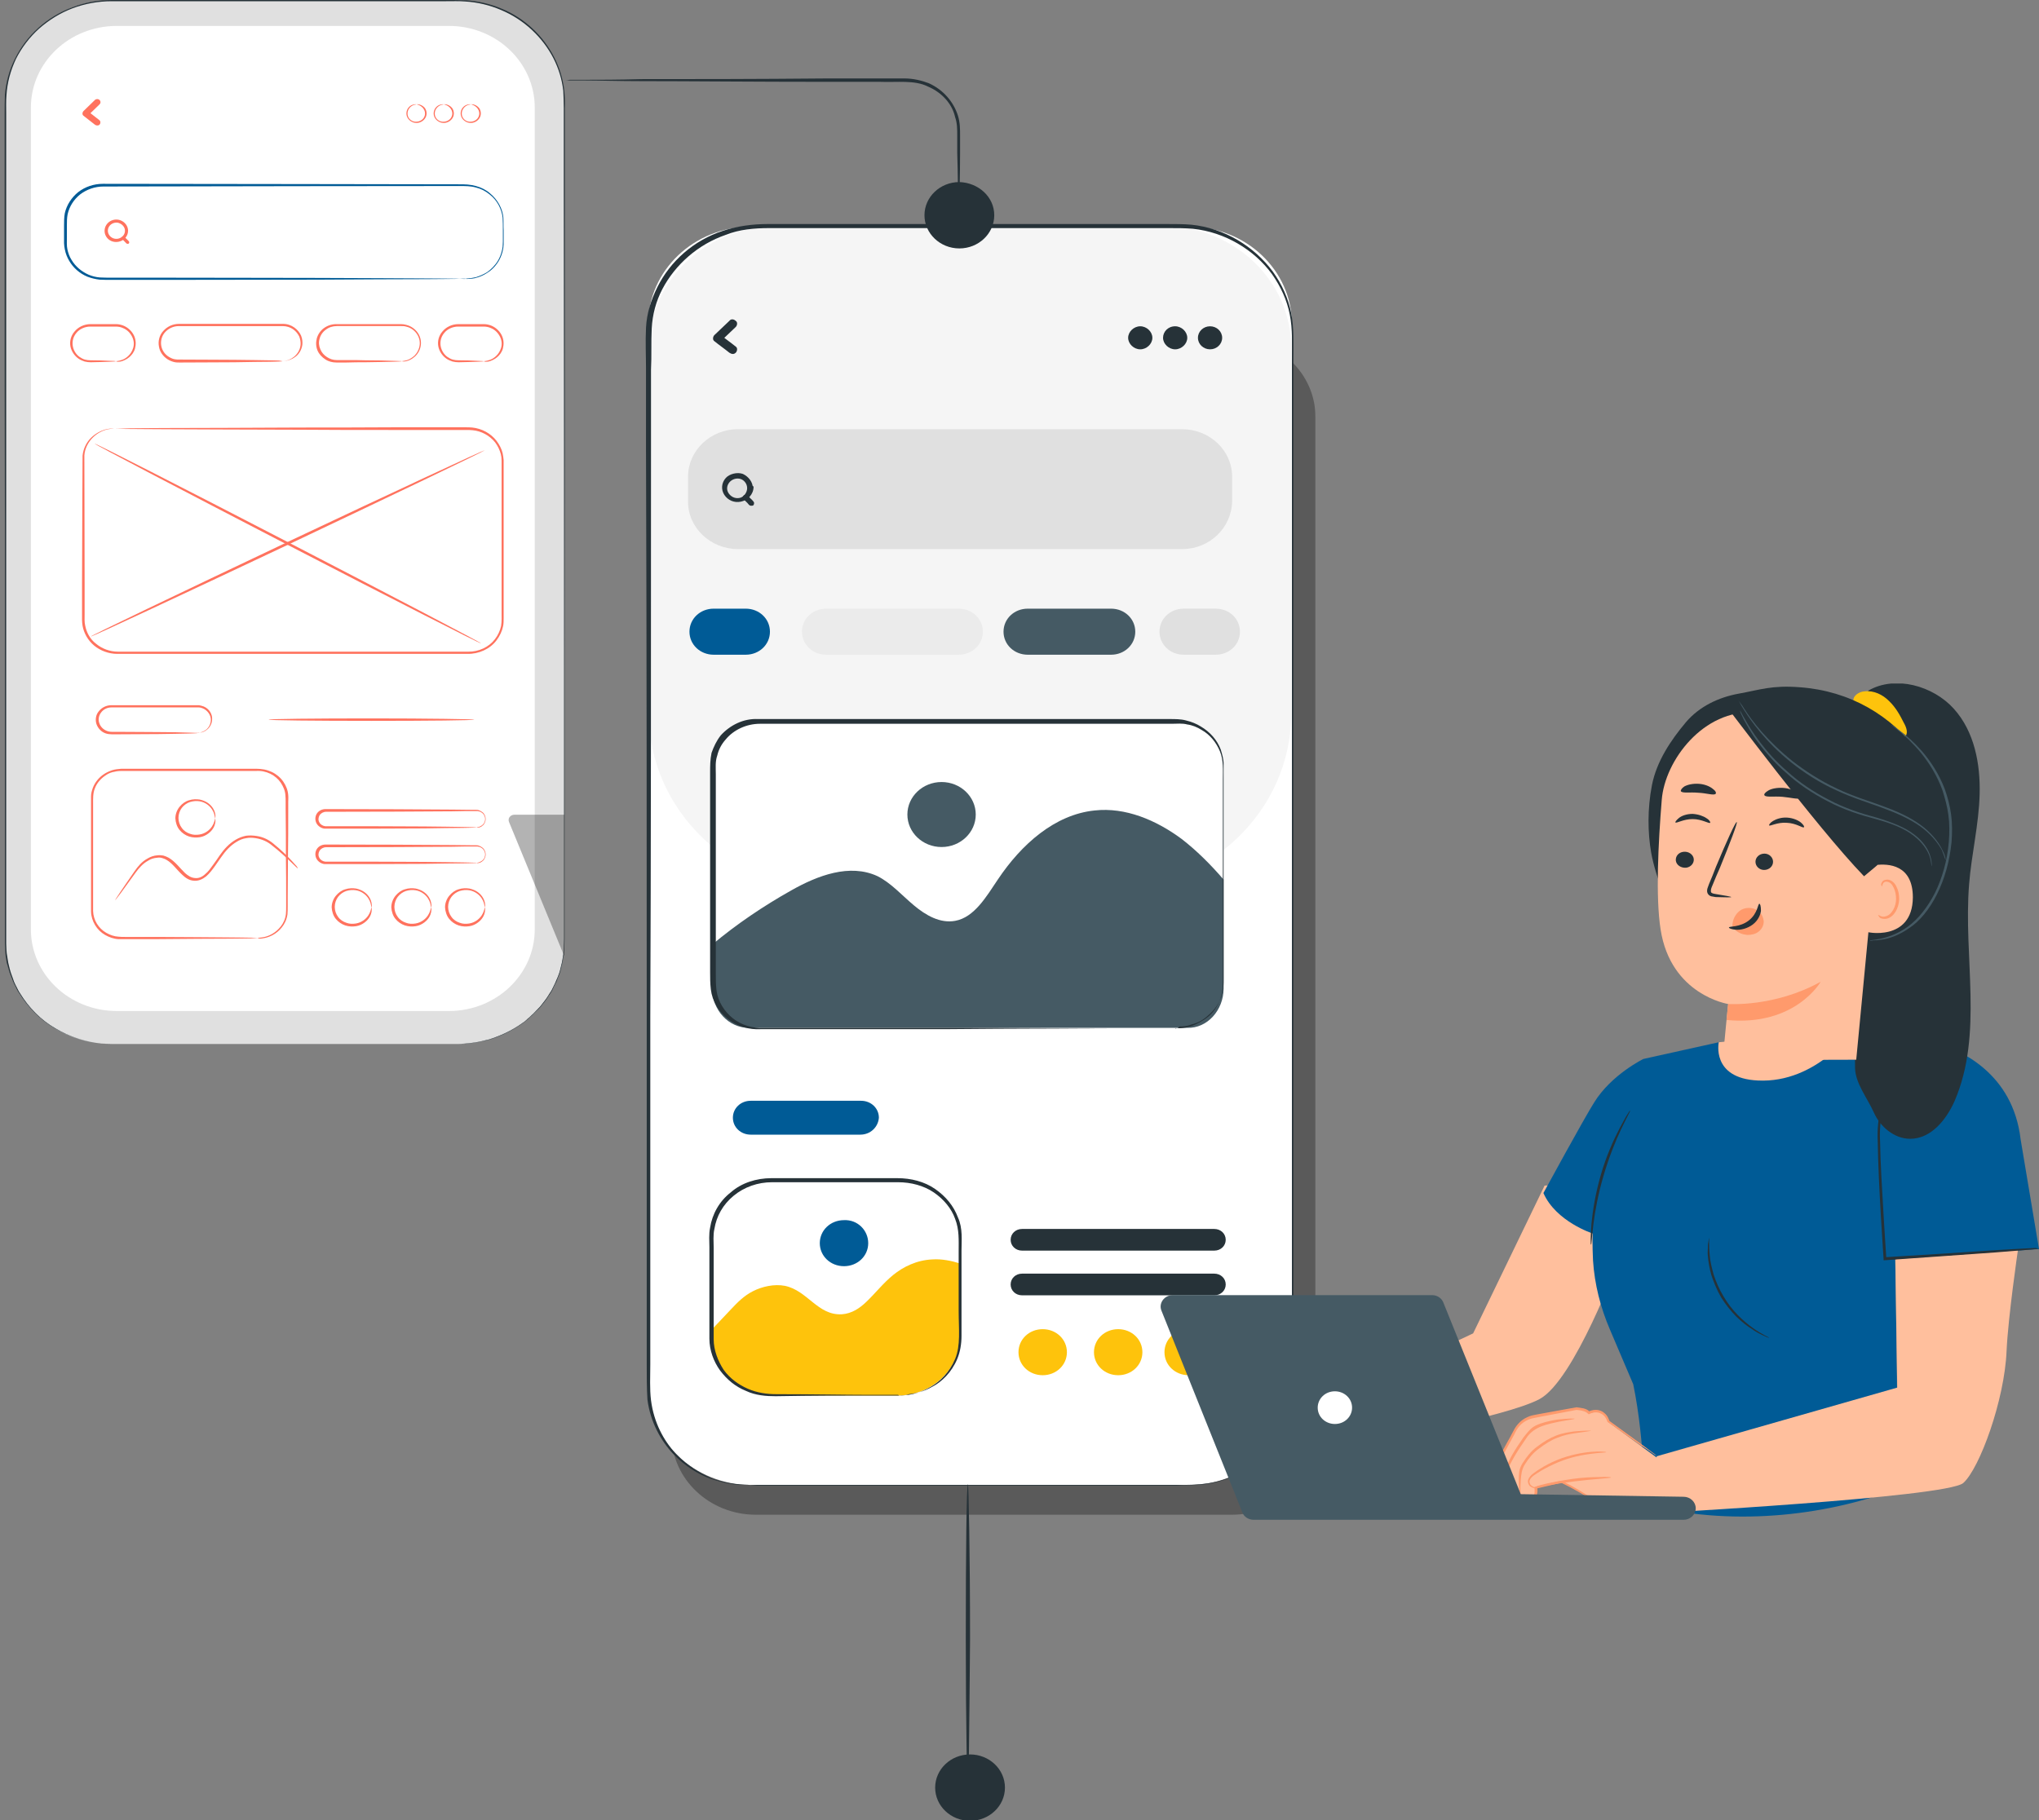 <svg width="140" height="125" viewBox="0 0 140 125" fill="none" xmlns="http://www.w3.org/2000/svg">
<rect x="0" y="0" width="140" height="125" fill="#808080" stroke="none"/>
<g clip-path="url(#clip0_284_61874)">
<g opacity="0.3">
<path d="M51.887 104.026H84.599C87.778 104.026 90.32 101.561 90.32 98.585V28.64C90.32 25.617 87.729 23.199 84.599 23.199H51.887C48.708 23.153 46.117 25.617 46.117 28.64V98.585C46.117 101.561 48.708 104.026 51.887 104.026Z" fill="black"/>
</g>
<path d="M51.544 101.98H81.666C85.577 101.98 88.707 98.957 88.707 95.283V22.269C88.707 18.549 85.528 15.572 81.666 15.572H51.544C47.633 15.572 44.503 18.595 44.503 22.269V95.283C44.503 98.957 47.681 101.98 51.544 101.98Z" fill="white"/>
<path d="M53.354 15.526H79.856C84.697 15.526 88.658 19.246 88.658 23.897V49.01C88.658 55.707 82.937 61.148 75.896 61.148H57.314C50.273 61.148 44.552 55.707 44.552 49.01V23.897C44.552 19.246 48.513 15.526 53.354 15.526Z" fill="#F5F5F5"/>
<path d="M81.177 37.709H50.664C48.806 37.709 47.241 36.267 47.241 34.454V32.733C47.241 30.966 48.757 29.477 50.664 29.477H81.177C83.035 29.477 84.599 30.919 84.599 32.733V34.454C84.55 36.267 83.035 37.709 81.177 37.709Z" fill="#E0E0E0"/>
<path d="M78.292 22.408C78.732 22.408 79.123 22.78 79.123 23.199C79.123 23.618 78.732 23.99 78.292 23.99C77.852 23.99 77.46 23.618 77.46 23.199C77.46 22.78 77.852 22.408 78.292 22.408Z" fill="#263238"/>
<path d="M80.688 22.408C81.128 22.408 81.519 22.78 81.519 23.199C81.519 23.618 81.128 23.99 80.688 23.99C80.248 23.99 79.856 23.618 79.856 23.199C79.856 22.78 80.199 22.408 80.688 22.408Z" fill="#263238"/>
<path d="M83.084 23.99C83.543 23.99 83.915 23.636 83.915 23.199C83.915 22.762 83.543 22.408 83.084 22.408C82.624 22.408 82.252 22.762 82.252 23.199C82.252 23.636 82.624 23.99 83.084 23.99Z" fill="#263238"/>
<path d="M50.077 22.037C49.735 22.362 49.393 22.688 49.051 23.013C48.953 23.106 48.904 23.339 49.051 23.432C49.393 23.711 49.735 23.943 50.077 24.222C50.224 24.315 50.371 24.362 50.517 24.222C50.615 24.129 50.664 23.897 50.517 23.804C50.175 23.525 49.833 23.292 49.491 23.013C49.491 23.153 49.491 23.292 49.491 23.432C49.833 23.106 50.175 22.781 50.517 22.455C50.615 22.362 50.664 22.13 50.517 22.037C50.371 21.897 50.175 21.897 50.077 22.037Z" fill="#263238"/>
<path d="M51.3 33.523C51.3 33.803 51.104 34.082 50.86 34.175C50.566 34.268 50.273 34.175 50.078 33.942C49.882 33.71 49.882 33.431 50.029 33.198C50.175 32.965 50.469 32.826 50.762 32.873C51.055 32.919 51.3 33.198 51.3 33.523C51.3 33.756 51.691 33.756 51.691 33.523C51.691 33.105 51.398 32.733 51.007 32.547C50.615 32.407 50.078 32.547 49.833 32.826C49.54 33.151 49.491 33.617 49.735 33.989C49.98 34.361 50.42 34.547 50.86 34.454C51.349 34.361 51.74 33.942 51.74 33.431C51.691 33.291 51.3 33.291 51.3 33.523Z" fill="#263238"/>
<path d="M51.055 34.268C51.153 34.407 51.3 34.5 51.398 34.64L51.447 34.686C51.495 34.733 51.544 34.733 51.593 34.733C51.642 34.733 51.691 34.733 51.74 34.686C51.789 34.593 51.789 34.5 51.74 34.454C51.642 34.314 51.495 34.221 51.398 34.081L51.349 34.035C51.3 33.989 51.251 33.989 51.202 33.989C51.153 33.989 51.104 33.989 51.055 34.035C51.007 34.081 51.007 34.175 51.055 34.268Z" fill="#263238"/>
<path d="M51.202 44.964H49.002C48.073 44.964 47.339 44.266 47.339 43.383C47.339 42.499 48.073 41.801 49.002 41.801H51.202C52.131 41.801 52.865 42.499 52.865 43.383C52.865 44.266 52.131 44.964 51.202 44.964Z" fill="#005B96"/>
<path d="M83.475 44.964H81.274C80.345 44.964 79.612 44.266 79.612 43.383C79.612 42.499 80.345 41.801 81.274 41.801H83.475C84.404 41.801 85.137 42.499 85.137 43.383C85.137 44.266 84.404 44.964 83.475 44.964Z" fill="#E0E0E0"/>
<path d="M65.823 44.964H56.728C55.798 44.964 55.065 44.266 55.065 43.383C55.065 42.499 55.798 41.801 56.728 41.801H65.823C66.752 41.801 67.485 42.499 67.485 43.383C67.485 44.266 66.752 44.964 65.823 44.964Z" fill="#EBEBEB"/>
<path d="M76.287 44.964H70.566C69.637 44.964 68.903 44.266 68.903 43.383C68.903 42.499 69.637 41.801 70.566 41.801H76.287C77.216 41.801 77.949 42.499 77.949 43.383C77.949 44.266 77.216 44.964 76.287 44.964Z" fill="#455A64"/>
<path d="M59.073 77.924H51.543C50.858 77.924 50.321 77.412 50.321 76.761C50.321 76.11 50.858 75.598 51.543 75.598H59.122C59.807 75.598 60.345 76.11 60.345 76.761C60.296 77.412 59.758 77.924 59.073 77.924Z" fill="#005B96"/>
<path d="M83.279 92.865C83.279 93.748 82.546 94.446 81.617 94.446C80.688 94.446 79.954 93.748 79.954 92.865C79.954 91.981 80.688 91.283 81.617 91.283C82.497 91.283 83.279 91.981 83.279 92.865Z" fill="#FEC30C"/>
<path d="M78.438 92.865C78.438 93.748 77.705 94.446 76.776 94.446C75.847 94.446 75.113 93.748 75.113 92.865C75.113 91.981 75.847 91.283 76.776 91.283C77.705 91.283 78.438 91.981 78.438 92.865Z" fill="#FEC30C"/>
<path d="M73.255 92.865C73.255 93.748 72.522 94.446 71.593 94.446C70.663 94.446 69.93 93.748 69.93 92.865C69.93 91.981 70.663 91.283 71.593 91.283C72.522 91.283 73.255 91.981 73.255 92.865Z" fill="#FEC30C"/>
<path d="M83.377 85.889H70.174C69.734 85.889 69.392 85.563 69.392 85.145C69.392 84.726 69.734 84.401 70.174 84.401H83.377C83.817 84.401 84.159 84.726 84.159 85.145C84.159 85.563 83.817 85.889 83.377 85.889Z" fill="#263238"/>
<path d="M83.377 88.958H70.174C69.734 88.958 69.392 88.633 69.392 88.214C69.392 87.796 69.734 87.47 70.174 87.47H83.377C83.817 87.47 84.159 87.796 84.159 88.214C84.159 88.633 83.817 88.958 83.377 88.958Z" fill="#263238"/>
<path d="M80.785 70.635H52.082C50.322 70.635 48.855 69.286 48.855 67.565V52.591C48.855 50.916 50.273 49.521 52.082 49.521H80.785C82.546 49.521 84.013 50.87 84.013 52.591V67.565C84.013 69.24 82.546 70.635 80.785 70.635Z" fill="white"/>
<path d="M64.649 58.171C65.945 58.171 66.996 57.172 66.996 55.939C66.996 54.706 65.945 53.707 64.649 53.707C63.353 53.707 62.302 54.706 62.302 55.939C62.302 57.172 63.353 58.171 64.649 58.171Z" fill="#455A64"/>
<path d="M84.013 67.891V60.404C83.132 59.381 82.154 58.404 81.128 57.613C79.367 56.311 77.265 55.428 75.162 55.66C72.424 55.939 70.126 57.986 68.512 60.404C67.73 61.566 66.898 63.008 65.578 63.241C64.551 63.427 63.573 62.869 62.742 62.171C61.911 61.473 61.177 60.636 60.248 60.171C58.341 59.288 56.141 60.125 54.332 61.148C52.425 62.218 50.566 63.473 48.904 64.868V67.891C48.904 69.379 50.029 70.588 51.398 70.588H81.519C82.888 70.635 84.013 69.379 84.013 67.891Z" fill="#455A64"/>
<path d="M80.785 70.635C80.785 70.588 81.177 70.681 81.861 70.449C82.203 70.309 82.595 70.123 82.986 69.798C83.377 69.472 83.719 68.961 83.866 68.31C83.964 67.984 83.964 67.659 83.964 67.287C83.964 66.915 83.964 66.542 83.964 66.124C83.964 65.333 83.964 64.45 83.964 63.52C83.964 61.659 83.964 59.52 83.964 57.195C83.964 56.032 83.964 54.776 83.964 53.521C83.964 52.87 84.013 52.219 83.768 51.614C83.524 51.01 83.084 50.452 82.497 50.126C82.203 49.94 81.861 49.8 81.519 49.754C81.177 49.661 80.834 49.707 80.443 49.707C79.71 49.707 78.927 49.707 78.145 49.707C76.58 49.707 75.015 49.707 73.402 49.707C66.898 49.707 59.71 49.707 52.18 49.707C51.251 49.707 50.371 50.126 49.833 50.777C49.54 51.103 49.344 51.475 49.246 51.893C49.099 52.312 49.148 52.73 49.148 53.149C49.148 54.87 49.148 56.59 49.148 58.311C49.148 59.985 49.148 61.659 49.148 63.287C49.148 64.078 49.148 64.915 49.148 65.705C49.148 66.124 49.148 66.496 49.148 66.868C49.148 67.24 49.148 67.659 49.197 68.031C49.295 68.775 49.735 69.472 50.322 69.937C50.909 70.402 51.691 70.635 52.425 70.588C53.989 70.588 55.456 70.588 56.923 70.588C59.808 70.588 62.547 70.588 64.991 70.588C69.93 70.588 73.891 70.635 76.678 70.635C78.047 70.635 79.123 70.635 79.856 70.635C80.199 70.635 80.492 70.635 80.688 70.635C80.688 70.588 80.785 70.635 80.785 70.635C80.785 70.635 80.688 70.635 80.492 70.635C80.296 70.635 80.003 70.635 79.661 70.635C78.927 70.635 77.852 70.635 76.482 70.635C73.695 70.635 69.734 70.635 64.796 70.681C62.351 70.681 59.613 70.681 56.728 70.681C55.261 70.681 53.794 70.681 52.229 70.681C51.447 70.728 50.615 70.495 49.98 69.984C49.344 69.472 48.904 68.775 48.806 67.938C48.757 67.519 48.757 67.147 48.757 66.775C48.757 66.403 48.757 65.984 48.757 65.612C48.757 64.822 48.757 64.031 48.757 63.194C48.757 61.566 48.757 59.892 48.757 58.218C48.757 56.544 48.757 54.823 48.757 53.056C48.757 52.637 48.757 52.172 48.855 51.707C49.002 51.289 49.197 50.87 49.491 50.498C50.126 49.8 51.055 49.335 52.033 49.382C59.564 49.382 66.752 49.382 73.255 49.382C74.869 49.382 76.482 49.382 77.998 49.382C78.781 49.382 79.514 49.382 80.296 49.382C80.688 49.382 81.079 49.382 81.421 49.475C81.812 49.568 82.154 49.707 82.448 49.893C83.084 50.266 83.573 50.824 83.817 51.475C83.915 51.8 84.013 52.126 84.013 52.451C84.013 52.777 84.013 53.102 84.013 53.428C84.013 54.73 84.013 55.939 84.013 57.102C84.013 59.427 84.013 61.566 84.013 63.427C84.013 64.357 84.013 65.24 84.013 66.031C84.013 66.449 84.013 66.822 84.013 67.194C84.013 67.566 84.013 67.891 83.915 68.217C83.768 68.868 83.377 69.379 82.986 69.705C82.595 70.077 82.203 70.263 81.812 70.356C81.47 70.495 81.177 70.495 80.981 70.495C80.883 70.635 80.785 70.635 80.785 70.635Z" fill="#263238"/>
<path d="M61.715 95.841H53.011C50.713 95.841 48.806 94.074 48.806 91.841V85.052C48.806 82.866 50.664 81.052 53.011 81.052H61.715C64.013 81.052 65.92 82.819 65.92 85.052V91.888C65.92 94.074 64.013 95.841 61.715 95.841Z" fill="white"/>
<path d="M59.613 85.377C59.613 86.261 58.879 86.958 57.95 86.958C57.021 86.958 56.288 86.261 56.288 85.377C56.288 84.493 57.021 83.796 57.95 83.796C58.879 83.749 59.613 84.493 59.613 85.377Z" fill="#005B96"/>
<path d="M53.158 95.841H61.617C64.013 95.841 65.92 94.027 65.92 91.748V86.772C65.334 86.586 64.649 86.447 64.013 86.493C62.938 86.54 62.008 87.005 61.324 87.563C60.639 88.121 60.102 88.818 59.466 89.423C59.026 89.842 58.488 90.214 57.803 90.26C56.141 90.353 55.456 88.632 53.892 88.307C53.158 88.167 52.327 88.353 51.691 88.679C51.055 89.004 50.615 89.469 50.175 89.935C49.735 90.4 49.295 90.865 48.855 91.33V91.795C48.806 94.027 50.762 95.841 53.158 95.841Z" fill="#FEC30C"/>
<path d="M61.764 95.841C61.764 95.841 61.96 95.841 62.351 95.794C62.742 95.748 63.28 95.608 63.916 95.236C64.551 94.864 65.187 94.26 65.578 93.33C65.969 92.4 65.823 91.283 65.823 90.028C65.823 88.772 65.823 87.423 65.823 85.935C65.823 85.191 65.871 84.447 65.578 83.703C65.334 83.005 64.796 82.354 64.111 81.889C63.427 81.424 62.546 81.192 61.666 81.192C60.737 81.192 59.808 81.192 58.879 81.192C56.972 81.192 55.016 81.192 53.011 81.192C52.033 81.192 51.104 81.517 50.371 82.122C49.637 82.726 49.197 83.517 49.051 84.4C48.953 84.819 49.002 85.284 49.002 85.703C49.002 86.121 49.002 86.586 49.002 87.005C49.002 87.888 49.002 88.725 49.002 89.563C49.002 90.4 49.002 91.19 49.002 91.981C49.002 92.725 49.295 93.469 49.686 94.074C50.126 94.678 50.713 95.097 51.349 95.376C51.984 95.655 52.669 95.748 53.305 95.748C55.896 95.748 58.048 95.794 59.515 95.794C60.248 95.794 60.786 95.794 61.226 95.794C61.422 95.794 61.569 95.794 61.666 95.794C61.715 95.841 61.764 95.841 61.764 95.841C61.764 95.841 61.715 95.841 61.617 95.841C61.52 95.841 61.373 95.841 61.177 95.841C60.786 95.841 60.199 95.841 59.466 95.841C57.999 95.841 55.847 95.841 53.256 95.887C52.62 95.887 51.887 95.841 51.202 95.515C50.517 95.236 49.931 94.771 49.442 94.12C49.002 93.516 48.708 92.725 48.708 91.934C48.708 91.144 48.708 90.353 48.708 89.516C48.708 88.679 48.708 87.842 48.708 86.958C48.708 86.54 48.708 86.075 48.708 85.656C48.708 85.238 48.659 84.773 48.757 84.308C48.904 83.377 49.393 82.494 50.175 81.889C50.909 81.238 51.936 80.913 52.962 80.913C54.967 80.913 56.923 80.913 58.83 80.913C59.759 80.913 60.688 80.913 61.617 80.913C62.546 80.913 63.475 81.145 64.209 81.657C64.942 82.168 65.48 82.819 65.774 83.61C66.116 84.354 66.018 85.191 66.018 85.889C66.018 87.377 66.018 88.725 66.018 89.981C66.018 90.586 66.018 91.19 66.018 91.748C66.018 92.306 65.92 92.865 65.725 93.33C65.334 94.26 64.649 94.911 64.013 95.236C63.378 95.608 62.791 95.701 62.4 95.748C61.96 95.887 61.764 95.841 61.764 95.841Z" fill="#263238"/>
<path d="M51.398 101.98C51.398 101.98 51.153 101.98 50.713 101.98C50.273 101.933 49.637 101.84 48.806 101.561C48.024 101.282 47.046 100.724 46.215 99.841C45.383 98.957 44.65 97.655 44.454 96.12C44.405 95.329 44.405 94.539 44.405 93.655C44.405 92.818 44.405 91.888 44.405 90.958C44.405 89.051 44.405 87.005 44.405 84.819C44.405 80.401 44.405 75.425 44.405 69.844C44.405 58.776 44.405 45.568 44.356 30.919C44.356 29.105 44.356 27.245 44.356 25.338C44.356 24.408 44.307 23.478 44.356 22.502C44.405 21.525 44.699 20.595 45.139 19.711C46.019 17.944 47.633 16.502 49.637 15.851C50.615 15.526 51.691 15.386 52.718 15.386C53.745 15.386 54.821 15.386 55.847 15.386C60.053 15.386 64.307 15.386 68.61 15.386C70.761 15.386 72.962 15.386 75.162 15.386C76.238 15.386 77.362 15.386 78.487 15.386C79.025 15.386 79.612 15.386 80.15 15.386C80.688 15.386 81.274 15.386 81.812 15.433C84.062 15.665 86.115 16.921 87.387 18.642C88.022 19.525 88.462 20.502 88.658 21.525C88.854 22.548 88.805 23.618 88.805 24.641C88.805 28.78 88.805 32.826 88.805 36.825C88.805 44.778 88.805 52.498 88.805 59.799C88.805 67.147 88.805 74.076 88.805 80.587C88.805 83.843 88.805 87.005 88.805 90.028C88.805 91.562 88.805 93.004 88.805 94.492C88.805 95.19 88.805 95.934 88.658 96.632C88.511 97.329 88.267 98.027 87.876 98.631C87.533 99.236 87.044 99.794 86.507 100.259C85.969 100.724 85.382 101.096 84.746 101.375C84.111 101.654 83.426 101.84 82.741 101.933C82.057 102.026 81.372 101.98 80.737 102.026C78.096 102.026 75.651 102.026 73.304 102.026C68.659 102.026 64.698 102.026 61.422 102.026C58.146 102.026 55.652 102.026 53.94 102.026C53.109 102.026 52.425 102.026 51.984 102.026C51.593 101.98 51.398 101.98 51.398 101.98C51.398 101.98 51.642 101.98 52.082 101.98C52.522 101.98 53.158 101.98 54.038 101.98C55.75 101.98 58.292 101.98 61.52 101.98C64.796 101.98 68.757 101.98 73.402 101.98C75.7 101.98 78.194 101.98 80.834 101.98C81.47 101.98 82.154 101.98 82.839 101.887C83.524 101.794 84.159 101.608 84.795 101.329C85.431 101.05 86.017 100.678 86.507 100.213C86.995 99.748 87.484 99.236 87.827 98.631C88.169 98.027 88.413 97.376 88.56 96.678C88.707 95.981 88.658 95.283 88.707 94.539C88.707 93.097 88.707 91.609 88.707 90.074C88.707 87.051 88.707 83.889 88.707 80.634C88.707 74.123 88.707 67.147 88.707 59.846C88.707 52.498 88.707 44.824 88.707 36.872C88.707 32.872 88.707 28.826 88.707 24.687C88.707 23.664 88.756 22.595 88.56 21.618C88.365 20.595 87.924 19.665 87.338 18.828C86.115 17.153 84.111 15.944 81.91 15.712C81.372 15.665 80.834 15.665 80.248 15.665C79.71 15.665 79.123 15.665 78.585 15.665C77.46 15.665 76.385 15.665 75.26 15.665C73.059 15.665 70.908 15.665 68.708 15.665C64.356 15.665 60.102 15.665 55.945 15.665C54.918 15.665 53.843 15.665 52.816 15.665C51.789 15.665 50.762 15.758 49.833 16.13C47.926 16.781 46.361 18.177 45.481 19.851C45.041 20.688 44.797 21.618 44.748 22.548C44.699 23.478 44.748 24.455 44.699 25.385C44.699 27.245 44.699 29.105 44.699 30.966C44.699 45.615 44.699 58.822 44.65 69.891C44.65 75.425 44.65 80.448 44.65 84.866C44.65 87.051 44.65 89.098 44.65 91.004C44.65 91.934 44.65 92.865 44.65 93.702C44.65 94.539 44.601 95.376 44.699 96.166C44.894 97.701 45.579 98.957 46.41 99.841C47.241 100.724 48.17 101.236 48.953 101.561C50.469 102.073 51.398 101.933 51.398 101.98Z" fill="#263238"/>
<path d="M66.458 123.233C66.409 123.233 66.312 118.489 66.312 112.583C66.312 106.723 66.361 101.933 66.458 101.933C66.507 101.933 66.605 106.677 66.605 112.583C66.556 118.489 66.507 123.233 66.458 123.233Z" fill="#263238"/>
<path d="M68.267 14.782C68.267 16.037 67.192 17.061 65.871 17.061C64.551 17.061 63.475 16.037 63.475 14.782C63.475 13.526 64.551 12.503 65.871 12.503C67.192 12.549 68.267 13.526 68.267 14.782Z" fill="#263238"/>
<path d="M66.605 125.047C67.928 125.047 69.001 124.026 69.001 122.768C69.001 121.509 67.928 120.489 66.605 120.489C65.282 120.489 64.209 121.509 64.209 122.768C64.209 124.026 65.282 125.047 66.605 125.047Z" fill="#263238"/>
<path d="M38.782 5.527C38.782 5.527 38.929 5.527 39.124 5.48C39.369 5.48 39.76 5.48 40.151 5.48C41.08 5.48 42.401 5.48 44.014 5.434C47.29 5.434 51.789 5.434 56.776 5.387C57.999 5.387 59.221 5.387 60.395 5.387C60.982 5.387 61.569 5.387 62.106 5.387C62.693 5.387 63.28 5.527 63.769 5.713C64.796 6.178 65.48 7.015 65.774 7.945C65.92 8.41 65.92 8.875 65.92 9.294C65.92 9.712 65.92 10.131 65.92 10.503C65.92 12.038 65.871 13.293 65.871 14.177C65.871 14.596 65.871 14.921 65.871 15.154C65.871 15.386 65.871 15.479 65.823 15.479C65.823 15.479 65.823 15.34 65.774 15.154C65.774 14.921 65.774 14.549 65.774 14.177C65.774 13.293 65.774 12.038 65.725 10.503C65.725 10.131 65.725 9.712 65.725 9.294C65.725 8.875 65.725 8.457 65.578 8.038C65.382 7.155 64.698 6.364 63.72 5.946C62.791 5.48 61.617 5.666 60.444 5.62C59.27 5.62 58.048 5.62 56.825 5.62C51.838 5.62 47.339 5.573 44.063 5.573C42.449 5.573 41.129 5.527 40.2 5.527C39.76 5.527 39.418 5.527 39.173 5.527C38.929 5.527 38.782 5.527 38.782 5.527Z" fill="#263238"/>
</g>
<g clip-path="url(#clip1_284_61874)">
<path d="M107.421 81.372L106.054 81.423L101.147 91.572L93.371 95.245L93.746 99.044C93.746 99.044 103.319 97.361 105.705 96.086C108.092 94.811 111.122 86.574 111.122 86.574C111.122 86.65 107.877 81.372 107.877 81.372" fill="#FFBF9D"/>
</g>
<g clip-path="url(#clip2_284_61874)">
<path d="M118.013 71.579L126.968 70.661L128.604 72.089L122.222 75.633L119.407 77.036L116.618 76.22L115.734 74.664L118.013 71.579Z" fill="#FFBF9D"/>
<path d="M105.973 81.933C105.973 81.933 108.762 76.807 109.459 75.71C110.639 73.797 112.838 72.726 112.838 72.726L118.013 71.579C118.013 71.579 117.476 74.052 120.694 74.206C124.77 74.41 127.317 70.686 127.317 70.686C127.317 70.686 131.983 71.145 133.27 71.681C134.557 72.191 138.203 73.644 138.74 78.26L140 85.783L130.133 86.472L130.267 96.494L130.32 102.207C125.923 103.941 119.353 104.935 113.186 103.38C112.811 103.278 112.999 99.223 112.14 95.066L110.532 91.292C109.888 89.787 109.486 88.206 109.379 86.574C109.325 85.503 109.352 84.712 109.352 84.712C109.352 84.712 106.831 83.896 105.973 81.933Z" fill="#005B96"/>
<path d="M113.749 100.013L130.267 95.296L130.133 86.472L138.552 85.86C138.552 85.86 137.882 90.425 137.774 92.771C137.64 96.137 135.924 100.855 134.798 101.85C133.645 102.844 113.293 103.941 113.293 103.941L113.749 100.013Z" fill="#FFBF9D"/>
<path d="M104.364 102.793C104.499 102.997 104.767 103.125 105.008 103.099C105.062 103.099 105.115 103.074 105.169 103.048C105.544 102.895 105.437 102.181 105.437 102.181L107.207 101.773C107.207 101.773 109.647 103.023 110.532 103.915C111.443 104.808 113.481 103.89 113.481 103.89L113.91 100.217L110.398 97.642C110.398 97.642 110.612 97.795 110.344 97.285C110.076 96.775 109.057 97.055 109.057 97.055C108.869 96.8 108.199 96.775 108.199 96.775L105.357 97.31C104.767 97.412 104.257 97.769 103.989 98.279L102.917 100.192C102.917 100.192 102.38 101.569 102.514 101.85C102.702 102.309 103.212 102.156 103.212 102.156C103.212 102.156 103.426 103.023 103.667 103.023C103.909 102.997 104.364 102.793 104.364 102.793Z" fill="#FFBF9D"/>
<path d="M110.29 99.733C110.29 99.758 109.915 99.758 109.298 99.835C108.681 99.911 107.85 100.064 106.992 100.421C106.563 100.6 106.161 100.804 105.812 101.008C105.491 101.212 105.142 101.39 105.035 101.646C104.981 101.773 105.035 101.875 105.088 101.977C105.169 102.054 105.249 102.105 105.33 102.13C105.491 102.181 105.571 102.13 105.598 102.156C105.598 102.156 105.517 102.232 105.33 102.207C105.249 102.181 105.142 102.13 105.035 102.054C104.954 101.952 104.874 101.799 104.928 101.62C104.981 101.467 105.115 101.314 105.249 101.212C105.41 101.11 105.544 100.982 105.732 100.88C106.081 100.651 106.483 100.447 106.912 100.268C107.797 99.911 108.655 99.758 109.271 99.707C109.888 99.656 110.29 99.707 110.29 99.733Z" fill="#FF9A6C"/>
<path d="M110.612 101.467C110.612 101.518 109.432 101.569 108.011 101.747C106.59 101.926 105.437 102.181 105.41 102.13C105.41 102.105 105.678 102.003 106.134 101.901C106.59 101.798 107.234 101.671 107.958 101.569C108.681 101.467 109.325 101.441 109.808 101.441C110.317 101.416 110.612 101.441 110.612 101.467Z" fill="#FF9A6C"/>
<path d="M104.391 102.717C104.391 102.717 104.364 102.615 104.338 102.436C104.311 102.258 104.284 101.977 104.284 101.646C104.284 101.467 104.284 101.289 104.311 101.085C104.338 100.881 104.418 100.677 104.552 100.473C104.793 100.09 105.115 99.656 105.544 99.35C105.973 99.019 106.402 98.764 106.858 98.585C107.314 98.407 107.743 98.356 108.092 98.305C108.44 98.279 108.735 98.254 108.923 98.254C109.111 98.254 109.245 98.254 109.245 98.254C109.245 98.279 108.816 98.33 108.118 98.432C107.77 98.483 107.368 98.56 106.939 98.738C106.51 98.891 106.081 99.172 105.678 99.478C105.249 99.784 104.954 100.167 104.713 100.549C104.472 100.906 104.445 101.314 104.418 101.646C104.364 102.283 104.418 102.717 104.391 102.717Z" fill="#FF9A6C"/>
<path d="M108.118 97.438C108.118 97.463 107.689 97.514 107.019 97.642C106.376 97.795 105.303 97.922 104.767 98.815C104.177 99.656 103.694 100.447 103.48 101.059C103.265 101.696 103.319 102.104 103.292 102.104C103.292 102.104 103.265 102.002 103.238 101.824C103.238 101.645 103.238 101.365 103.346 101.033C103.506 100.37 104.016 99.554 104.606 98.713C104.767 98.509 104.928 98.305 105.115 98.126C105.303 97.948 105.544 97.846 105.759 97.769C106.215 97.616 106.617 97.54 106.965 97.489C107.689 97.412 108.118 97.412 108.118 97.438Z" fill="#FF9A6C"/>
<path d="M109.861 103.354C109.861 103.354 109.808 103.329 109.674 103.252C109.54 103.176 109.379 103.048 109.164 102.921C108.708 102.64 108.038 102.232 107.18 101.824H107.234C106.697 101.952 106.107 102.079 105.491 102.232L105.544 102.156C105.571 102.283 105.571 102.436 105.544 102.564C105.517 102.691 105.491 102.844 105.383 102.997C105.33 103.048 105.223 103.099 105.169 103.125C105.088 103.15 105.008 103.176 104.928 103.15C104.767 103.15 104.579 103.074 104.472 102.946C104.445 102.921 104.418 102.895 104.391 102.844L104.364 102.819V102.793C104.338 102.793 104.579 102.844 104.472 102.819L104.418 102.844C104.338 102.87 104.284 102.921 104.204 102.946C104.123 102.972 104.043 102.997 103.962 103.023C103.909 103.023 103.882 103.048 103.828 103.048C103.775 103.048 103.721 103.048 103.667 103.023C103.56 102.972 103.506 102.895 103.48 102.819C103.426 102.742 103.399 102.666 103.372 102.589C103.319 102.436 103.265 102.283 103.211 102.13L103.319 102.181C103.104 102.232 102.809 102.207 102.648 102.003C102.568 101.926 102.488 101.799 102.488 101.671C102.488 101.544 102.514 101.442 102.514 101.34C102.595 100.906 102.756 100.498 102.917 100.09C103.104 99.758 103.292 99.427 103.48 99.07C103.614 98.84 103.721 98.636 103.828 98.432C103.935 98.228 104.043 97.999 104.23 97.795C104.391 97.616 104.606 97.438 104.847 97.336C105.088 97.208 105.33 97.183 105.571 97.132C106.51 96.953 107.421 96.8 108.252 96.647C108.413 96.673 108.574 96.698 108.735 96.724C108.896 96.775 109.057 96.826 109.164 96.979L109.057 96.953C109.352 96.8 109.7 96.775 109.995 96.928C110.264 97.081 110.424 97.336 110.505 97.591L110.478 97.565C111.497 98.305 112.301 98.891 112.891 99.325C113.159 99.529 113.374 99.682 113.535 99.809C113.696 99.912 113.749 99.988 113.749 99.988C113.749 99.988 113.669 99.937 113.508 99.835C113.347 99.707 113.106 99.554 112.838 99.376C112.248 98.968 111.417 98.381 110.398 97.667H110.371V97.642C110.29 97.412 110.156 97.183 109.915 97.081C109.7 96.953 109.379 96.979 109.137 97.106L109.084 97.132L109.03 97.081C108.95 97.004 108.816 96.928 108.681 96.902C108.547 96.851 108.387 96.851 108.226 96.826H108.252C107.421 96.979 106.51 97.157 105.571 97.336C105.33 97.387 105.115 97.412 104.901 97.514C104.686 97.616 104.499 97.744 104.338 97.922C104.177 98.101 104.07 98.305 103.962 98.534C103.855 98.738 103.721 98.968 103.614 99.172C103.426 99.529 103.238 99.861 103.051 100.192C102.89 100.6 102.756 101.008 102.675 101.416C102.648 101.518 102.648 101.62 102.648 101.697C102.648 101.773 102.702 101.85 102.756 101.926C102.863 102.054 103.077 102.079 103.265 102.054L103.292 102.028L103.319 102.105C103.346 102.258 103.399 102.411 103.453 102.564C103.506 102.691 103.587 102.87 103.667 102.921C103.667 102.921 103.694 102.921 103.748 102.921C103.775 102.921 103.828 102.921 103.855 102.895C103.935 102.87 103.989 102.844 104.07 102.819C104.15 102.793 104.204 102.768 104.284 102.742L104.338 102.717C104.23 102.691 104.472 102.742 104.445 102.742L104.472 102.768C104.499 102.793 104.525 102.819 104.525 102.844C104.633 102.946 104.74 102.997 104.874 102.997C104.928 102.997 105.008 102.997 105.062 102.972C105.142 102.946 105.169 102.946 105.223 102.895C105.383 102.717 105.383 102.411 105.357 102.181V102.13L105.41 102.105C106.054 101.952 106.644 101.824 107.18 101.697H107.207H107.234C108.118 102.13 108.762 102.538 109.218 102.844C109.432 102.997 109.593 103.125 109.7 103.201C109.808 103.303 109.861 103.354 109.861 103.354Z" fill="#FF9A6C"/>
<path d="M85.3 103.864L79.749 90.017C79.535 89.507 79.937 88.946 80.527 88.946H98.331C98.653 88.946 98.948 89.124 99.082 89.405L104.418 102.615L115.599 102.793C116.055 102.793 116.431 103.15 116.431 103.584C116.431 104.017 116.055 104.374 115.599 104.374H86.078C85.729 104.374 85.407 104.17 85.3 103.864Z" fill="#455A64"/>
<path d="M92.835 96.673C92.835 97.285 92.325 97.795 91.655 97.795C91.011 97.795 90.475 97.31 90.475 96.673C90.475 96.061 90.984 95.55 91.655 95.55C92.298 95.55 92.835 96.035 92.835 96.673Z" fill="white"/>
<path d="M111.926 76.271C111.953 76.296 111.685 76.755 111.309 77.546C110.934 78.337 110.478 79.459 110.103 80.734C109.727 82.009 109.513 83.207 109.405 84.075C109.298 84.942 109.271 85.477 109.245 85.477C109.218 85.477 109.218 85.35 109.218 85.095C109.218 84.84 109.245 84.508 109.271 84.049C109.352 83.182 109.54 81.983 109.915 80.683C110.29 79.382 110.8 78.26 111.202 77.495C111.417 77.113 111.577 76.781 111.711 76.577C111.819 76.398 111.899 76.271 111.926 76.271Z" fill="#263238"/>
<path d="M140 85.758C140 85.758 139.92 85.783 139.785 85.783C139.625 85.809 139.437 85.809 139.196 85.834C138.659 85.885 137.909 85.936 136.997 86.013C135.093 86.14 132.465 86.344 129.435 86.548H129.328V86.446C129.274 85.503 129.194 84.483 129.14 83.463C129.033 81.652 128.953 79.943 128.926 78.362C128.845 76.781 129.248 75.353 129.891 74.333C130.535 73.287 131.393 72.701 132.009 72.395C132.331 72.242 132.573 72.165 132.76 72.114C132.948 72.063 133.028 72.038 133.028 72.063C133.028 72.089 132.653 72.165 132.036 72.471C131.446 72.777 130.615 73.389 129.998 74.409C129.382 75.43 129.006 76.807 129.087 78.362C129.114 79.918 129.221 81.652 129.328 83.437C129.382 84.483 129.462 85.477 129.516 86.421L129.409 86.344C132.439 86.166 135.066 85.987 136.97 85.86C137.909 85.809 138.632 85.758 139.196 85.732C139.437 85.732 139.625 85.707 139.785 85.707C139.92 85.758 140 85.758 140 85.758Z" fill="#263238"/>
<path d="M121.472 91.878C121.472 91.878 121.338 91.853 121.15 91.751C121.043 91.7 120.909 91.649 120.775 91.572C120.64 91.496 120.48 91.419 120.319 91.292C119.97 91.088 119.595 90.782 119.219 90.425C118.844 90.042 118.495 89.609 118.174 89.099C117.879 88.589 117.664 88.053 117.503 87.569C117.369 87.084 117.289 86.625 117.262 86.242C117.235 86.038 117.262 85.885 117.262 85.732C117.262 85.579 117.262 85.452 117.289 85.35C117.316 85.146 117.342 85.018 117.342 85.018C117.369 85.018 117.316 85.503 117.396 86.242C117.423 86.625 117.53 87.058 117.664 87.543C117.825 88.028 118.04 88.538 118.334 89.022C118.629 89.532 118.978 89.966 119.327 90.323C119.675 90.68 120.051 90.986 120.372 91.215C121.016 91.674 121.498 91.853 121.472 91.878Z" fill="#263238"/>
</g>
<g clip-path="url(#clip3_284_61874)">
<path d="M135.2 60.741C135.361 58.675 135.871 56.635 135.924 54.544C135.978 52.478 135.576 50.259 134.155 48.678C132.733 47.097 130.132 46.358 128.282 47.429L127.8 49.163C127.934 57.196 127.263 65.331 127.371 73.364C127.397 74.41 128.229 75.43 128.658 76.399C129.087 77.368 130.052 78.209 131.151 78.209C132.599 78.209 133.645 76.883 134.208 75.608C136.192 70.992 134.798 65.739 135.2 60.741Z" fill="#263238"/>
<path d="M130.722 49.647C130.454 49.112 130.159 48.576 129.703 48.143C129.274 47.709 128.658 47.403 128.014 47.48C127.719 47.505 127.424 47.658 127.29 47.913C127.183 48.168 127.344 48.525 127.639 48.525L127.692 48.576C128.309 49.163 128.926 49.749 129.569 50.31C129.73 50.463 129.891 50.591 130.106 50.667C130.374 50.769 130.642 50.769 130.776 50.616C131.044 50.387 130.91 49.979 130.722 49.647Z" fill="#FEC30C"/>
<path d="M131.822 51.764C129.838 49.112 127.022 47.454 123.59 47.199C121.659 47.046 120.828 47.378 119.407 47.633C117.986 47.888 116.672 48.525 115.76 49.596C114.688 50.871 113.749 52.3 113.427 53.906C113.106 55.564 113.133 57.196 113.374 58.573C113.669 60.231 114.688 62.806 115.626 64.209L118.576 64.745C121.043 64.974 123.536 65.229 125.976 64.847C128.416 64.464 130.83 63.393 132.251 61.48C134.262 58.803 133.806 54.442 131.822 51.764Z" fill="#263238"/>
<path d="M127.853 51.483L122.061 48.857L120.479 48.933C116.967 48.704 114.312 52.223 114.098 54.926C113.856 57.91 113.669 61.582 114.017 63.826C114.715 68.34 118.656 68.952 118.656 68.952C118.656 68.952 118.415 71.324 118.281 72.803L127.451 72.778L129.328 53.115C129.355 52.299 128.711 51.585 127.853 51.483Z" fill="#FFBF9D"/>
<path d="M121.096 63.24C121.069 63.01 120.962 62.781 120.801 62.628C120.479 62.322 119.97 62.271 119.568 62.475C119.166 62.704 118.924 63.189 118.951 63.648C119.139 63.928 119.461 64.132 119.809 64.183C119.863 64.183 119.916 64.209 119.97 64.209C120.238 64.209 120.533 64.158 120.748 63.979C120.962 63.826 121.123 63.52 121.096 63.24Z" fill="#FF9A6C"/>
<path d="M115.063 59.007C115.036 59.313 115.304 59.568 115.653 59.593C115.975 59.619 116.27 59.389 116.297 59.083C116.323 58.777 116.055 58.522 115.733 58.497C115.358 58.471 115.09 58.701 115.063 59.007Z" fill="#263238"/>
<path d="M115.036 56.482C115.117 56.558 115.573 56.252 116.216 56.252C116.86 56.252 117.342 56.584 117.423 56.507C117.45 56.482 117.396 56.329 117.181 56.201C116.967 56.048 116.618 55.921 116.216 55.895C115.814 55.895 115.465 56.023 115.278 56.176C115.09 56.329 115.009 56.456 115.036 56.482Z" fill="#263238"/>
<path d="M118.871 61.608C118.871 61.582 118.468 61.506 117.825 61.404C117.664 61.378 117.503 61.353 117.476 61.251C117.449 61.123 117.503 60.97 117.584 60.792C117.744 60.409 117.905 60.001 118.093 59.593C118.79 57.885 119.326 56.482 119.246 56.456C119.166 56.431 118.549 57.782 117.825 59.517C117.664 59.95 117.503 60.333 117.342 60.715C117.289 60.894 117.155 61.098 117.235 61.327C117.289 61.455 117.396 61.531 117.503 61.557C117.61 61.582 117.691 61.582 117.798 61.608C118.468 61.633 118.871 61.633 118.871 61.608Z" fill="#263238"/>
<path d="M118.656 68.952C118.656 68.952 121.847 69.182 125.011 67.422C125.011 67.422 123.268 70.508 118.549 70.049L118.656 68.952Z" fill="#FF9A6C"/>
<path d="M120.801 62.067C120.694 62.067 120.694 62.73 120.077 63.214C119.461 63.699 118.71 63.597 118.71 63.699C118.71 63.75 118.871 63.826 119.192 63.852C119.514 63.877 119.97 63.775 120.345 63.495C120.721 63.214 120.882 62.806 120.909 62.551C120.909 62.22 120.855 62.067 120.801 62.067Z" fill="#263238"/>
<path d="M115.412 54.34C115.519 54.493 116.028 54.391 116.591 54.442C117.181 54.467 117.664 54.646 117.798 54.518C117.852 54.442 117.798 54.314 117.584 54.161C117.396 54.008 117.047 53.855 116.645 53.83C116.243 53.804 115.894 53.881 115.653 54.008C115.465 54.136 115.385 54.263 115.412 54.34Z" fill="#263238"/>
<path d="M121.74 59.185C121.74 59.491 121.472 59.746 121.123 59.746C120.801 59.746 120.533 59.491 120.533 59.185C120.533 58.879 120.801 58.624 121.15 58.624C121.472 58.624 121.74 58.879 121.74 59.185Z" fill="#263238"/>
<path d="M123.858 56.813C123.778 56.89 123.349 56.533 122.678 56.507C122.035 56.456 121.525 56.762 121.472 56.686C121.445 56.66 121.525 56.507 121.74 56.38C121.954 56.252 122.303 56.125 122.705 56.15C123.107 56.176 123.456 56.329 123.644 56.482C123.831 56.635 123.912 56.788 123.858 56.813Z" fill="#263238"/>
<path d="M123.617 54.799C123.483 54.926 122.973 54.773 122.383 54.722C121.793 54.671 121.257 54.773 121.15 54.62C121.096 54.544 121.203 54.416 121.418 54.289C121.632 54.161 122.008 54.085 122.437 54.11C122.839 54.136 123.214 54.289 123.402 54.442C123.617 54.595 123.67 54.748 123.617 54.799Z" fill="#263238"/>
<path d="M127.961 60.587C127.961 60.256 128.39 59.465 128.738 59.414C129.677 59.287 131.339 59.389 131.339 61.633C131.312 64.693 128.095 64.056 128.068 63.954C128.068 63.877 127.961 61.735 127.961 60.587Z" fill="#FFBF9D"/>
<path d="M128.953 62.832C128.979 62.832 129.006 62.857 129.114 62.908C129.194 62.959 129.355 62.985 129.543 62.908C129.891 62.781 130.186 62.271 130.186 61.735C130.186 61.455 130.132 61.2 130.025 60.97C129.918 60.74 129.784 60.587 129.596 60.562C129.435 60.511 129.301 60.613 129.274 60.715C129.221 60.791 129.248 60.868 129.221 60.868C129.221 60.868 129.14 60.817 129.167 60.69C129.194 60.639 129.221 60.562 129.301 60.485C129.382 60.434 129.489 60.409 129.623 60.409C129.864 60.434 130.106 60.639 130.213 60.894C130.347 61.148 130.401 61.429 130.401 61.761C130.374 62.373 130.052 62.959 129.569 63.087C129.355 63.138 129.14 63.087 129.06 63.01C128.979 62.908 128.953 62.857 128.953 62.832Z" fill="#FF9A6C"/>
<path d="M128.872 59.44L127.987 60.18C124.689 56.762 118.388 48.27 118.737 48.78C118.737 48.78 121.23 47.99 123.804 48.576C126.405 49.163 131.285 50.744 130.99 53.677C130.696 56.609 128.872 59.44 128.872 59.44Z" fill="#263238"/>
<path d="M133.591 59.057C133.591 59.057 133.591 59.007 133.565 58.879C133.538 58.752 133.484 58.599 133.377 58.395C133.189 57.986 132.787 57.4 132.143 56.864C131.5 56.329 130.588 55.844 129.543 55.462C128.497 55.054 127.29 54.722 126.137 54.161C124.984 53.626 123.938 52.937 123.08 52.274C122.222 51.585 121.525 50.897 120.962 50.259C120.426 49.647 120.024 49.086 119.782 48.704C119.675 48.525 119.568 48.372 119.487 48.27C119.407 48.168 119.38 48.117 119.38 48.117C119.38 48.117 119.407 48.168 119.461 48.27C119.514 48.372 119.595 48.525 119.729 48.729C119.97 49.112 120.345 49.673 120.882 50.31C121.418 50.948 122.115 51.662 122.973 52.35C123.831 53.039 124.877 53.728 126.057 54.263C127.237 54.824 128.416 55.156 129.462 55.564C130.508 55.946 131.42 56.405 132.063 56.915C132.707 57.425 133.109 57.986 133.323 58.369C133.511 58.828 133.565 59.083 133.591 59.057Z" fill="#455A64"/>
<path d="M132.626 59.491C132.626 59.491 132.68 59.236 132.546 58.828C132.438 58.394 132.09 57.808 131.446 57.323C130.803 56.813 129.864 56.456 128.845 56.15C127.8 55.87 126.673 55.513 125.574 54.926C124.475 54.365 123.509 53.702 122.732 52.988C121.927 52.299 121.311 51.585 120.828 50.948C120.345 50.31 120.024 49.775 119.809 49.392C119.702 49.214 119.621 49.061 119.568 48.959C119.514 48.857 119.487 48.806 119.461 48.806C119.461 48.806 119.487 48.857 119.514 48.959C119.568 49.086 119.648 49.239 119.729 49.418C119.943 49.8 120.238 50.361 120.721 50.999C121.203 51.636 121.82 52.376 122.625 53.065C123.402 53.779 124.394 54.467 125.494 55.028C126.593 55.615 127.746 55.972 128.792 56.252C129.837 56.533 130.749 56.89 131.366 57.374C132.009 57.859 132.358 58.42 132.492 58.828C132.626 59.236 132.599 59.491 132.626 59.491Z" fill="#455A64"/>
<path d="M128.39 64.591C128.39 64.566 128.658 64.566 129.14 64.464C129.623 64.362 130.32 64.132 131.017 63.622C131.714 63.112 132.358 62.296 132.867 61.302C133.35 60.307 133.699 59.109 133.806 57.834C133.86 57.196 133.86 56.558 133.779 55.972C133.699 55.385 133.538 54.799 133.377 54.289C133.001 53.243 132.438 52.376 131.902 51.713C130.803 50.387 129.837 49.826 129.864 49.775C129.864 49.775 129.918 49.8 130.025 49.877C130.132 49.953 130.293 50.055 130.481 50.208C130.883 50.489 131.419 50.974 131.983 51.611C132.546 52.274 133.136 53.141 133.538 54.212C133.725 54.748 133.886 55.334 133.967 55.946C134.047 56.558 134.047 57.196 133.994 57.859C133.86 59.16 133.511 60.384 133.001 61.404C132.492 62.424 131.822 63.265 131.071 63.75C130.347 64.26 129.623 64.49 129.14 64.54C128.899 64.591 128.684 64.566 128.577 64.591C128.47 64.617 128.39 64.617 128.39 64.591Z" fill="#455A64"/>
</g>
<g clip-path="url(#clip4_284_61874)">
<path d="M31.439 71.699H7.663C3.639 71.699 0.356 68.593 0.356 64.749V6.983C0.356 3.156 3.621 0.033 7.663 0.033H31.439C35.464 0.033 38.747 3.139 38.747 6.983V64.749C38.747 68.593 35.464 71.699 31.439 71.699Z" fill="#E0E0E0"/>
<path d="M31.439 71.699C31.439 71.699 31.633 71.682 31.986 71.666C32.163 71.666 32.392 71.615 32.657 71.582C32.728 71.565 32.798 71.565 32.869 71.548C32.94 71.531 33.01 71.514 33.098 71.498C33.257 71.464 33.416 71.414 33.593 71.38C34.263 71.162 35.093 70.826 35.923 70.222C35.975 70.188 36.029 70.155 36.081 70.104C36.134 70.054 36.187 70.02 36.223 69.97C36.328 69.886 36.417 69.802 36.523 69.701C36.629 69.618 36.717 69.5 36.823 69.399C36.911 69.299 37.035 69.198 37.123 69.08C37.299 68.845 37.493 68.627 37.652 68.358C37.723 68.224 37.829 68.107 37.9 67.956C37.97 67.821 38.041 67.67 38.111 67.519C38.182 67.368 38.235 67.217 38.306 67.066C38.341 66.982 38.358 66.915 38.394 66.831C38.429 66.747 38.447 66.663 38.464 66.579C38.5 66.411 38.553 66.243 38.588 66.075C38.623 65.907 38.641 65.723 38.676 65.555C38.747 64.85 38.729 64.094 38.729 63.305C38.729 61.727 38.729 60.015 38.729 58.185C38.729 54.509 38.729 50.329 38.729 45.712C38.729 36.462 38.729 25.45 38.711 13.229C38.711 11.701 38.711 10.156 38.711 8.595C38.711 8.209 38.711 7.806 38.711 7.42C38.711 7.017 38.694 6.631 38.676 6.245C38.588 5.456 38.358 4.7 37.988 3.979C37.246 2.552 35.975 1.343 34.405 0.688C33.628 0.353 32.781 0.151 31.933 0.101C31.51 0.067 31.069 0.084 30.627 0.084C30.186 0.084 29.762 0.084 29.321 0.084C22.331 0.084 15.094 0.084 7.663 0.084C6.745 0.084 5.828 0.252 4.98 0.571C4.133 0.89 3.356 1.377 2.686 1.964C2.033 2.552 1.485 3.274 1.097 4.046C0.726 4.835 0.497 5.674 0.444 6.53C0.409 6.95 0.426 7.386 0.426 7.806C0.426 8.226 0.426 8.662 0.426 9.082C0.426 9.938 0.426 10.777 0.426 11.634C0.426 13.329 0.426 15.008 0.426 16.67C0.426 23.318 0.426 29.747 0.426 35.858C0.426 41.969 0.426 47.777 0.426 53.216C0.426 55.936 0.426 58.555 0.426 61.09C0.426 62.349 0.426 63.591 0.426 64.799C0.426 64.951 0.444 65.102 0.444 65.253L0.462 65.471L0.497 65.689C0.515 65.84 0.55 65.991 0.568 66.126C0.603 66.277 0.638 66.411 0.674 66.562C0.744 66.848 0.868 67.116 0.956 67.401C1.009 67.536 1.079 67.67 1.15 67.804C1.221 67.939 1.274 68.073 1.362 68.191C1.962 69.181 2.792 70.037 3.78 70.608C4.751 71.195 5.845 71.548 6.922 71.666C7.187 71.682 7.469 71.699 7.734 71.699C7.999 71.699 8.263 71.699 8.546 71.699C9.075 71.699 9.605 71.699 10.117 71.699C11.141 71.699 12.147 71.699 13.117 71.699C16.983 71.699 20.301 71.699 23.02 71.699C25.738 71.699 27.856 71.699 29.286 71.699C30.009 71.699 30.539 71.699 30.91 71.699C31.245 71.699 31.439 71.699 31.439 71.699C31.439 71.699 31.245 71.699 30.892 71.699C30.521 71.699 29.974 71.699 29.268 71.699C27.838 71.699 25.72 71.699 23.002 71.699C20.284 71.699 16.965 71.699 13.1 71.699C12.129 71.699 11.141 71.699 10.099 71.699C9.587 71.699 9.058 71.699 8.528 71.699C8.263 71.699 7.999 71.699 7.716 71.699C7.452 71.682 7.169 71.682 6.904 71.666C5.81 71.548 4.716 71.195 3.727 70.608C2.739 70.02 1.909 69.181 1.291 68.174C1.203 68.056 1.15 67.922 1.079 67.788C1.009 67.653 0.938 67.519 0.885 67.385C0.779 67.099 0.656 66.831 0.585 66.545C0.55 66.394 0.497 66.26 0.462 66.109C0.444 65.958 0.409 65.807 0.391 65.672L0.373 65.471L0.356 65.253C0.356 65.102 0.338 64.951 0.338 64.799C0.338 63.591 0.338 62.349 0.338 61.09C0.338 58.571 0.338 55.936 0.338 53.216C0.338 47.777 0.338 41.969 0.338 35.858C0.32 29.747 0.32 23.334 0.32 16.67C0.32 15.008 0.32 13.329 0.32 11.634C0.32 10.794 0.32 9.938 0.32 9.082C0.32 8.662 0.32 8.226 0.32 7.806C0.32 7.386 0.32 6.95 0.338 6.514C0.409 5.657 0.638 4.801 1.027 4.029C1.415 3.24 1.962 2.518 2.633 1.914C3.304 1.309 4.098 0.823 4.963 0.504C5.828 0.168 6.745 0 7.681 0C15.094 0 22.331 0 29.339 0C29.78 0 30.204 0 30.645 0C31.086 0 31.51 0 31.951 0.017C32.816 0.067 33.681 0.269 34.458 0.604C36.046 1.259 37.317 2.485 38.058 3.945C38.429 4.667 38.658 5.456 38.747 6.245C38.782 6.648 38.8 7.034 38.782 7.437C38.782 7.823 38.782 8.226 38.782 8.612C38.782 10.173 38.782 11.718 38.782 13.245C38.782 25.466 38.782 36.479 38.764 45.729C38.764 50.346 38.764 54.526 38.764 58.202C38.764 60.032 38.764 61.744 38.764 63.322C38.764 64.111 38.782 64.867 38.711 65.572C38.676 65.756 38.658 65.924 38.623 66.092C38.588 66.26 38.535 66.428 38.5 66.596C38.482 66.68 38.464 66.764 38.429 66.848C38.394 66.931 38.376 66.999 38.341 67.083C38.27 67.234 38.235 67.401 38.147 67.536C38.076 67.687 38.005 67.821 37.935 67.972C37.864 68.123 37.776 68.241 37.688 68.375C37.529 68.644 37.335 68.879 37.158 69.097C37.07 69.215 36.964 69.315 36.858 69.416C36.752 69.517 36.664 69.618 36.558 69.718C36.452 69.802 36.346 69.903 36.258 69.987C36.205 70.037 36.152 70.071 36.099 70.121C36.046 70.155 35.993 70.205 35.94 70.239C35.111 70.843 34.281 71.195 33.61 71.397C33.434 71.447 33.275 71.481 33.116 71.514C33.045 71.531 32.975 71.548 32.887 71.565C32.816 71.582 32.745 71.582 32.675 71.598C32.41 71.632 32.181 71.682 32.004 71.682C31.616 71.682 31.439 71.699 31.439 71.699Z" fill="#263238"/>
<path d="M30.821 69.433H8.016C4.751 69.433 2.121 66.915 2.121 63.826V7.387C2.121 4.281 4.769 1.78 8.016 1.78H30.821C34.087 1.78 36.717 4.298 36.717 7.387V63.826C36.717 66.915 34.087 69.433 30.821 69.433Z" fill="white"/>
<g opacity="0.3">
<path d="M38.747 65.672L34.952 56.456C34.846 56.204 35.04 55.952 35.322 55.952H38.747V65.672Z" fill="black"/>
</g>
<path d="M31.986 19.137C31.986 19.121 32.233 19.137 32.675 19.037C32.887 18.97 33.151 18.869 33.434 18.701C33.699 18.516 33.981 18.248 34.193 17.895C34.299 17.711 34.387 17.509 34.44 17.291C34.475 17.173 34.493 17.073 34.511 16.955C34.511 16.838 34.528 16.72 34.528 16.586C34.528 16.334 34.528 16.065 34.528 15.797C34.528 15.528 34.528 15.226 34.511 14.941C34.44 14.37 34.157 13.766 33.61 13.346C33.346 13.128 33.028 12.96 32.675 12.876C32.322 12.775 31.951 12.775 31.563 12.775C25.297 12.775 16.648 12.792 7.098 12.809C6.516 12.809 5.951 13.01 5.51 13.346C5.069 13.698 4.769 14.168 4.645 14.706C4.592 14.974 4.592 15.226 4.592 15.511C4.592 15.78 4.592 16.065 4.592 16.334C4.592 16.603 4.574 16.871 4.627 17.123C4.68 17.375 4.769 17.627 4.91 17.845C5.175 18.298 5.598 18.651 6.092 18.869C6.339 18.97 6.604 19.037 6.851 19.054C7.116 19.07 7.399 19.07 7.663 19.07C8.74 19.07 9.799 19.07 10.841 19.07C14.971 19.07 18.713 19.087 21.837 19.087C24.961 19.104 27.503 19.104 29.25 19.121C30.115 19.121 30.804 19.137 31.263 19.137C31.492 19.137 31.669 19.137 31.792 19.154C31.845 19.154 31.898 19.154 31.933 19.154C31.969 19.137 31.986 19.137 31.986 19.137C31.986 19.137 31.969 19.137 31.933 19.137C31.898 19.137 31.863 19.137 31.792 19.137C31.669 19.137 31.492 19.137 31.263 19.154C30.804 19.154 30.115 19.171 29.25 19.171C27.503 19.171 24.961 19.188 21.837 19.205C18.713 19.205 14.971 19.221 10.841 19.221C9.799 19.221 8.74 19.221 7.663 19.221C7.399 19.221 7.134 19.221 6.834 19.205C6.551 19.171 6.269 19.104 6.004 19.003C5.475 18.785 5.033 18.399 4.751 17.912C4.61 17.677 4.504 17.408 4.451 17.123L4.416 16.922L4.398 16.703C4.398 16.569 4.398 16.435 4.398 16.3C4.398 16.032 4.398 15.746 4.398 15.478C4.398 15.209 4.398 14.924 4.451 14.639C4.574 14.085 4.91 13.564 5.369 13.195C5.845 12.825 6.445 12.624 7.063 12.624C16.612 12.641 25.261 12.641 31.527 12.658C31.722 12.658 31.916 12.658 32.11 12.674C32.304 12.691 32.498 12.725 32.675 12.775C33.045 12.876 33.381 13.044 33.646 13.279C34.193 13.732 34.511 14.353 34.563 14.957C34.581 15.26 34.563 15.545 34.581 15.814C34.581 16.082 34.581 16.351 34.581 16.603C34.599 17.123 34.44 17.593 34.228 17.946C33.999 18.315 33.716 18.584 33.434 18.751C33.151 18.936 32.869 19.037 32.657 19.087C32.604 19.104 32.551 19.121 32.498 19.121C32.445 19.137 32.392 19.137 32.357 19.137C32.269 19.154 32.198 19.154 32.145 19.154C32.092 19.154 32.039 19.154 32.004 19.154C32.004 19.137 31.986 19.137 31.986 19.137Z" fill="#005B96"/>
<path d="M28.597 7.168C28.597 7.168 28.544 7.185 28.439 7.202C28.35 7.235 28.209 7.286 28.103 7.437C27.997 7.571 27.944 7.789 28.015 7.991C28.085 8.192 28.315 8.377 28.58 8.36C28.845 8.36 29.074 8.192 29.145 7.991C29.233 7.789 29.162 7.571 29.056 7.437C28.95 7.302 28.809 7.235 28.721 7.202C28.65 7.168 28.597 7.168 28.597 7.168C28.597 7.168 28.65 7.151 28.756 7.168C28.862 7.185 29.021 7.252 29.145 7.386C29.268 7.521 29.339 7.772 29.25 8.007C29.162 8.242 28.898 8.444 28.597 8.444C28.297 8.444 28.033 8.242 27.944 8.007C27.856 7.772 27.927 7.537 28.05 7.386C28.174 7.235 28.333 7.185 28.439 7.168C28.544 7.151 28.597 7.168 28.597 7.168Z" fill="#FF725E"/>
<path d="M30.468 7.168C30.468 7.168 30.415 7.185 30.309 7.202C30.221 7.235 30.08 7.286 29.974 7.437C29.868 7.571 29.815 7.789 29.886 7.991C29.956 8.192 30.186 8.377 30.451 8.36C30.715 8.36 30.945 8.192 31.015 7.991C31.104 7.789 31.033 7.571 30.927 7.437C30.821 7.302 30.68 7.235 30.592 7.202C30.521 7.168 30.468 7.168 30.468 7.168C30.468 7.168 30.521 7.151 30.627 7.168C30.733 7.185 30.892 7.252 31.015 7.386C31.139 7.521 31.21 7.772 31.122 8.007C31.033 8.242 30.768 8.444 30.468 8.444C30.168 8.444 29.904 8.242 29.815 8.007C29.727 7.772 29.798 7.537 29.921 7.386C30.045 7.235 30.204 7.185 30.309 7.168C30.398 7.151 30.468 7.168 30.468 7.168Z" fill="#FF725E"/>
<path d="M32.322 7.168C32.322 7.168 32.269 7.185 32.163 7.202C32.075 7.235 31.933 7.286 31.828 7.437C31.722 7.571 31.669 7.789 31.739 7.991C31.81 8.192 32.039 8.377 32.304 8.36C32.569 8.36 32.798 8.192 32.869 7.991C32.957 7.789 32.887 7.571 32.781 7.437C32.675 7.302 32.533 7.235 32.445 7.202C32.392 7.168 32.322 7.168 32.322 7.168C32.322 7.168 32.375 7.151 32.481 7.168C32.587 7.185 32.745 7.252 32.869 7.386C32.992 7.521 33.063 7.772 32.975 8.007C32.887 8.242 32.622 8.444 32.322 8.444C32.022 8.444 31.757 8.242 31.669 8.007C31.58 7.772 31.651 7.537 31.774 7.386C31.898 7.235 32.057 7.185 32.163 7.168C32.269 7.151 32.322 7.168 32.322 7.168Z" fill="#FF725E"/>
<path d="M6.516 6.866C6.251 7.118 5.986 7.387 5.722 7.638C5.651 7.722 5.633 7.857 5.722 7.941C5.986 8.142 6.251 8.36 6.516 8.562C6.604 8.629 6.745 8.646 6.834 8.562C6.904 8.495 6.922 8.343 6.834 8.26C6.569 8.058 6.304 7.84 6.039 7.638C6.039 7.739 6.039 7.84 6.039 7.941C6.304 7.689 6.569 7.42 6.834 7.168C6.922 7.084 6.922 6.95 6.834 6.866C6.745 6.782 6.604 6.782 6.516 6.866Z" fill="#FF725E"/>
<path d="M8.581 15.847C8.581 16.082 8.422 16.284 8.193 16.368C7.963 16.452 7.699 16.385 7.54 16.2C7.381 16.015 7.363 15.763 7.487 15.562C7.61 15.361 7.857 15.26 8.087 15.293C8.369 15.361 8.581 15.579 8.581 15.847C8.581 15.982 8.811 15.982 8.793 15.847C8.793 15.528 8.581 15.243 8.263 15.126C7.946 15.008 7.575 15.109 7.363 15.361C7.151 15.612 7.116 15.965 7.293 16.25C7.469 16.536 7.805 16.67 8.14 16.603C8.511 16.536 8.793 16.217 8.793 15.847C8.793 15.713 8.581 15.713 8.581 15.847Z" fill="#FF725E"/>
<path d="M8.387 16.418C8.475 16.502 8.564 16.603 8.652 16.687C8.669 16.704 8.669 16.72 8.687 16.72C8.722 16.754 8.811 16.754 8.846 16.72C8.881 16.67 8.881 16.62 8.846 16.569C8.758 16.485 8.669 16.385 8.581 16.301C8.564 16.284 8.564 16.267 8.546 16.267C8.511 16.233 8.422 16.233 8.387 16.267C8.352 16.301 8.352 16.368 8.387 16.418Z" fill="#FF725E"/>
<path d="M7.946 24.812C7.946 24.795 8.122 24.812 8.387 24.711C8.528 24.661 8.669 24.577 8.811 24.442C8.952 24.308 9.075 24.123 9.146 23.888C9.217 23.653 9.199 23.385 9.075 23.133C8.952 22.881 8.74 22.646 8.44 22.529C8.299 22.462 8.122 22.428 7.946 22.428C7.769 22.428 7.575 22.428 7.381 22.428C7.01 22.428 6.604 22.428 6.198 22.428C5.828 22.428 5.457 22.596 5.245 22.864C5.016 23.133 4.945 23.469 4.998 23.771C5.051 24.073 5.227 24.342 5.457 24.509C5.581 24.593 5.704 24.661 5.828 24.694C5.951 24.728 6.092 24.744 6.216 24.744C6.745 24.744 7.169 24.761 7.469 24.778C7.787 24.778 7.946 24.795 7.946 24.812C7.946 24.828 7.787 24.828 7.487 24.845C7.187 24.862 6.763 24.862 6.234 24.879C6.092 24.879 5.951 24.862 5.81 24.828C5.669 24.778 5.528 24.728 5.386 24.627C5.122 24.442 4.91 24.14 4.839 23.805C4.769 23.452 4.857 23.066 5.122 22.764C5.369 22.462 5.775 22.26 6.216 22.26C6.622 22.26 7.01 22.26 7.399 22.26C7.593 22.26 7.769 22.26 7.963 22.26C8.158 22.26 8.352 22.31 8.511 22.378C8.846 22.529 9.093 22.797 9.217 23.083C9.34 23.368 9.34 23.67 9.27 23.939C9.199 24.191 9.04 24.392 8.881 24.526C8.722 24.661 8.546 24.744 8.405 24.795C8.263 24.845 8.14 24.845 8.069 24.845C7.999 24.812 7.946 24.812 7.946 24.812Z" fill="#FF725E"/>
<path d="M33.204 24.812C33.204 24.795 33.381 24.812 33.646 24.711C33.787 24.661 33.928 24.577 34.069 24.442C34.21 24.308 34.334 24.123 34.405 23.888C34.475 23.653 34.458 23.385 34.334 23.133C34.21 22.881 33.999 22.646 33.699 22.529C33.557 22.462 33.381 22.428 33.204 22.428C33.028 22.428 32.834 22.428 32.639 22.428C32.269 22.428 31.863 22.428 31.457 22.428C31.086 22.428 30.715 22.596 30.504 22.864C30.274 23.133 30.204 23.469 30.257 23.771C30.31 24.073 30.486 24.342 30.715 24.509C30.839 24.593 30.963 24.661 31.086 24.694C31.21 24.728 31.351 24.744 31.474 24.744C32.004 24.744 32.428 24.761 32.728 24.778C33.028 24.795 33.204 24.795 33.204 24.812C33.204 24.828 33.045 24.828 32.745 24.845C32.445 24.862 32.022 24.862 31.492 24.879C31.351 24.879 31.21 24.862 31.069 24.828C30.927 24.778 30.786 24.728 30.645 24.627C30.38 24.442 30.168 24.14 30.098 23.805C30.027 23.452 30.115 23.066 30.38 22.764C30.627 22.462 31.033 22.26 31.474 22.26C31.881 22.26 32.269 22.26 32.657 22.26C32.851 22.26 33.028 22.26 33.222 22.26C33.416 22.26 33.61 22.31 33.769 22.378C34.105 22.529 34.352 22.797 34.475 23.083C34.599 23.368 34.599 23.67 34.528 23.939C34.458 24.191 34.299 24.392 34.14 24.526C33.981 24.661 33.804 24.744 33.663 24.795C33.522 24.845 33.398 24.845 33.328 24.845C33.24 24.812 33.204 24.812 33.204 24.812Z" fill="#FF725E"/>
<path d="M19.384 24.812C19.384 24.795 19.454 24.812 19.613 24.778C19.754 24.745 19.966 24.678 20.178 24.51C20.39 24.342 20.602 24.056 20.637 23.687C20.654 23.503 20.619 23.301 20.549 23.116C20.46 22.932 20.319 22.747 20.125 22.613C19.931 22.478 19.684 22.395 19.419 22.395C19.137 22.395 18.854 22.395 18.554 22.395C17.954 22.395 17.318 22.395 16.648 22.395C15.306 22.395 13.823 22.395 12.27 22.395C11.9 22.395 11.564 22.562 11.335 22.814C11.105 23.066 11.017 23.419 11.07 23.738C11.123 24.056 11.317 24.342 11.6 24.51C11.741 24.594 11.882 24.661 12.041 24.678C12.129 24.694 12.2 24.694 12.288 24.694C12.376 24.694 12.464 24.694 12.535 24.694C13.877 24.694 15.094 24.711 16.101 24.711C17.107 24.728 17.936 24.728 18.501 24.745C18.783 24.745 18.995 24.762 19.154 24.762C19.313 24.795 19.384 24.795 19.384 24.812C19.384 24.812 19.313 24.829 19.154 24.829C18.995 24.829 18.783 24.846 18.501 24.846C17.919 24.846 17.107 24.862 16.101 24.879C15.077 24.879 13.877 24.896 12.535 24.896C12.447 24.896 12.358 24.896 12.288 24.896C12.2 24.896 12.111 24.896 12.023 24.879C11.847 24.846 11.67 24.778 11.511 24.678C11.194 24.476 10.964 24.157 10.911 23.788C10.841 23.419 10.946 23.016 11.211 22.73C11.476 22.428 11.864 22.243 12.288 22.243C13.841 22.243 15.306 22.243 16.665 22.243C17.336 22.243 17.971 22.243 18.572 22.243C18.872 22.243 19.154 22.243 19.436 22.243C19.737 22.243 20.001 22.344 20.213 22.495C20.425 22.646 20.584 22.848 20.672 23.049C20.76 23.267 20.778 23.486 20.76 23.67C20.707 24.073 20.478 24.375 20.248 24.526C20.019 24.694 19.79 24.745 19.648 24.778C19.578 24.795 19.507 24.795 19.472 24.795C19.401 24.812 19.384 24.812 19.384 24.812Z" fill="#FF725E"/>
<path d="M27.574 24.812C27.574 24.812 27.627 24.795 27.75 24.778C27.856 24.761 28.033 24.728 28.209 24.61C28.386 24.509 28.58 24.342 28.703 24.073C28.827 23.821 28.88 23.485 28.739 23.15C28.615 22.831 28.297 22.512 27.874 22.428C27.768 22.394 27.662 22.394 27.556 22.394C27.432 22.394 27.326 22.394 27.203 22.394C26.956 22.394 26.709 22.394 26.462 22.394C25.438 22.394 24.308 22.394 23.126 22.394C22.843 22.394 22.578 22.478 22.367 22.646C22.155 22.797 21.996 23.032 21.943 23.267C21.872 23.502 21.89 23.754 21.996 23.989C22.084 24.207 22.243 24.392 22.455 24.526C22.561 24.593 22.667 24.644 22.773 24.677C22.878 24.711 23.002 24.728 23.108 24.728C23.355 24.728 23.584 24.728 23.814 24.728C24.273 24.728 24.697 24.728 25.085 24.744C25.861 24.744 26.479 24.761 26.921 24.778C27.132 24.778 27.309 24.795 27.415 24.795C27.521 24.795 27.574 24.795 27.574 24.812C27.574 24.812 27.521 24.828 27.397 24.828C27.291 24.828 27.115 24.845 26.903 24.845C26.462 24.862 25.844 24.862 25.067 24.879C24.679 24.879 24.255 24.879 23.796 24.896C23.567 24.896 23.337 24.896 23.09 24.896C22.967 24.896 22.826 24.879 22.702 24.845C22.578 24.812 22.455 24.761 22.331 24.677C22.102 24.526 21.908 24.325 21.802 24.073C21.696 23.821 21.678 23.536 21.749 23.25C21.819 22.982 21.996 22.713 22.225 22.545C22.473 22.361 22.773 22.26 23.09 22.26C24.273 22.26 25.403 22.26 26.426 22.26C26.673 22.26 26.938 22.26 27.168 22.26C27.291 22.26 27.415 22.26 27.521 22.26C27.644 22.26 27.768 22.277 27.891 22.31C28.368 22.428 28.703 22.78 28.827 23.133C28.968 23.502 28.898 23.872 28.756 24.14C28.615 24.409 28.386 24.593 28.191 24.694C27.997 24.795 27.821 24.828 27.715 24.828C27.627 24.812 27.574 24.812 27.574 24.812Z" fill="#FF725E"/>
<path d="M8.069 29.428C8.069 29.428 8.052 29.428 8.016 29.428C7.981 29.428 7.928 29.428 7.857 29.428C7.716 29.445 7.487 29.445 7.222 29.529C6.957 29.613 6.64 29.781 6.357 30.066C6.075 30.352 5.828 30.771 5.792 31.275C5.792 33.34 5.81 36.345 5.81 40.038C5.81 40.508 5.81 40.978 5.81 41.465C5.81 41.7 5.81 41.952 5.81 42.204C5.81 42.456 5.792 42.707 5.845 42.942C5.934 43.429 6.181 43.899 6.604 44.218C7.01 44.554 7.54 44.755 8.105 44.755C10.399 44.755 12.835 44.755 15.412 44.755C20.549 44.755 26.215 44.755 32.145 44.755C32.869 44.772 33.575 44.436 33.981 43.899C34.193 43.631 34.334 43.312 34.405 42.993C34.458 42.674 34.44 42.321 34.44 41.969C34.44 40.592 34.44 39.232 34.44 37.906C34.44 36.58 34.44 35.27 34.44 33.995C34.44 33.357 34.44 32.719 34.44 32.098C34.44 31.947 34.44 31.779 34.44 31.628C34.44 31.477 34.422 31.325 34.387 31.191C34.316 30.906 34.175 30.62 33.999 30.385C33.628 29.915 33.045 29.596 32.445 29.546C32.304 29.529 32.145 29.529 31.986 29.529C31.828 29.529 31.669 29.529 31.527 29.529C31.21 29.529 30.91 29.529 30.61 29.529C29.392 29.529 28.209 29.529 27.062 29.529C24.767 29.529 22.649 29.529 20.69 29.512C16.806 29.496 13.647 29.496 11.476 29.479C10.382 29.479 9.552 29.462 8.969 29.462C8.687 29.462 8.475 29.462 8.316 29.445C8.246 29.445 8.193 29.445 8.158 29.445C8.087 29.428 8.069 29.428 8.069 29.428C8.069 29.428 8.087 29.428 8.122 29.428C8.158 29.428 8.21 29.428 8.281 29.428C8.422 29.428 8.652 29.428 8.934 29.412C9.517 29.412 10.346 29.395 11.441 29.395C13.612 29.395 16.771 29.378 20.654 29.361C22.596 29.361 24.732 29.361 27.026 29.345C28.174 29.345 29.356 29.345 30.574 29.345C30.874 29.345 31.192 29.345 31.492 29.345C31.651 29.345 31.81 29.345 31.951 29.345C32.11 29.345 32.269 29.345 32.428 29.361C33.081 29.428 33.699 29.764 34.087 30.268C34.281 30.52 34.44 30.822 34.511 31.124C34.546 31.275 34.563 31.443 34.581 31.594C34.581 31.745 34.581 31.913 34.581 32.064C34.581 32.685 34.581 33.323 34.581 33.961C34.581 35.237 34.581 36.546 34.581 37.873C34.581 39.199 34.581 40.559 34.581 41.935C34.581 42.103 34.581 42.271 34.581 42.456C34.581 42.623 34.581 42.808 34.546 42.993C34.475 43.345 34.316 43.681 34.087 43.983C33.646 44.571 32.869 44.923 32.092 44.906C26.162 44.906 20.496 44.906 15.359 44.906C12.782 44.906 10.346 44.906 8.052 44.906C7.469 44.906 6.887 44.688 6.463 44.336C6.039 43.983 5.757 43.48 5.669 42.976C5.651 42.842 5.633 42.724 5.633 42.59C5.633 42.472 5.633 42.338 5.633 42.22C5.633 41.969 5.633 41.734 5.633 41.482C5.633 40.995 5.633 40.525 5.633 40.055C5.651 36.362 5.651 33.357 5.669 31.292C5.722 30.771 5.969 30.335 6.269 30.05C6.569 29.764 6.904 29.596 7.169 29.512C7.452 29.428 7.663 29.428 7.822 29.428C7.893 29.428 7.946 29.428 7.981 29.428C8.052 29.412 8.069 29.412 8.069 29.428Z" fill="#FF725E"/>
<path d="M6.498 30.469C6.516 30.419 12.482 33.458 19.807 37.252C27.132 41.045 33.063 44.151 33.028 44.185C33.01 44.235 27.044 41.197 19.719 37.403C12.394 33.609 6.463 30.503 6.498 30.469Z" fill="#FF725E"/>
<path d="M33.275 30.922C33.293 30.973 27.256 33.86 19.79 37.402C12.323 40.928 6.251 43.765 6.234 43.714C6.216 43.664 12.253 40.777 19.719 37.234C27.185 33.709 33.257 30.889 33.275 30.922Z" fill="#FF725E"/>
<path d="M13.559 50.345C13.559 50.329 13.629 50.345 13.735 50.312C13.841 50.278 14.018 50.228 14.177 50.094C14.335 49.959 14.477 49.724 14.477 49.422C14.477 49.137 14.282 48.801 13.929 48.65C13.841 48.616 13.753 48.583 13.647 48.583C13.559 48.583 13.435 48.583 13.329 48.583C13.1 48.583 12.87 48.583 12.641 48.583C12.164 48.583 11.652 48.583 11.123 48.583C10.046 48.583 8.881 48.583 7.646 48.583C7.363 48.583 7.098 48.717 6.94 48.935C6.781 49.137 6.728 49.422 6.816 49.657C6.887 49.892 7.081 50.094 7.328 50.194C7.451 50.245 7.575 50.261 7.699 50.261C7.84 50.261 7.963 50.261 8.105 50.261C9.181 50.261 10.134 50.278 10.946 50.278C11.758 50.278 12.411 50.295 12.87 50.312C13.1 50.312 13.276 50.329 13.4 50.329C13.523 50.329 13.559 50.329 13.559 50.345C13.559 50.345 13.488 50.362 13.382 50.362C13.276 50.362 13.082 50.379 12.853 50.379C12.394 50.396 11.741 50.396 10.929 50.413C10.117 50.413 9.146 50.429 8.087 50.429C7.946 50.429 7.822 50.429 7.681 50.429C7.54 50.429 7.381 50.413 7.24 50.362C6.957 50.261 6.728 50.026 6.622 49.724C6.534 49.439 6.569 49.103 6.781 48.851C6.975 48.599 7.293 48.432 7.646 48.432C8.881 48.432 10.064 48.432 11.123 48.432C11.652 48.432 12.164 48.432 12.641 48.432C12.87 48.432 13.1 48.432 13.329 48.432C13.435 48.432 13.541 48.432 13.665 48.432C13.771 48.448 13.877 48.482 13.982 48.516C14.388 48.684 14.582 49.07 14.565 49.389C14.565 49.708 14.388 49.976 14.212 50.11C14.035 50.261 13.841 50.312 13.735 50.312C13.682 50.312 13.629 50.329 13.594 50.312C13.576 50.345 13.559 50.345 13.559 50.345Z" fill="#FF725E"/>
<path d="M17.689 64.413C17.689 64.397 17.866 64.413 18.166 64.346C18.466 64.279 18.925 64.078 19.278 63.624C19.454 63.406 19.595 63.104 19.631 62.768C19.648 62.6 19.648 62.416 19.648 62.231C19.648 62.046 19.648 61.845 19.648 61.643C19.648 60.838 19.648 59.898 19.631 58.873C19.631 57.849 19.631 56.725 19.613 55.516C19.613 55.365 19.613 55.214 19.613 55.063C19.613 54.912 19.613 54.761 19.595 54.609C19.578 54.307 19.454 54.022 19.278 53.753C18.925 53.233 18.272 52.897 17.566 52.947C14.724 52.947 11.582 52.947 8.299 52.947C8.105 52.947 7.91 52.981 7.716 53.031C7.522 53.082 7.363 53.166 7.204 53.283C6.887 53.502 6.64 53.804 6.516 54.139C6.375 54.475 6.392 54.844 6.392 55.231C6.392 55.6 6.392 55.969 6.392 56.339C6.392 57.816 6.392 59.226 6.392 60.586C6.392 61.257 6.392 61.929 6.392 62.567C6.41 63.188 6.763 63.759 7.293 64.061C7.557 64.212 7.84 64.313 8.14 64.329C8.281 64.346 8.44 64.346 8.581 64.346C8.722 64.346 8.881 64.346 9.022 64.346C9.605 64.346 10.17 64.346 10.717 64.346C12.87 64.363 14.618 64.363 15.818 64.38C16.418 64.38 16.877 64.397 17.212 64.397C17.371 64.397 17.495 64.397 17.566 64.413C17.654 64.413 17.689 64.413 17.689 64.413C17.689 64.413 17.654 64.413 17.566 64.43C17.477 64.43 17.354 64.43 17.212 64.447C16.895 64.447 16.418 64.464 15.818 64.464C14.618 64.464 12.87 64.48 10.717 64.497C10.187 64.497 9.623 64.497 9.022 64.497C8.881 64.497 8.722 64.497 8.581 64.497C8.44 64.497 8.281 64.497 8.122 64.497C7.805 64.48 7.487 64.363 7.222 64.212C6.657 63.893 6.269 63.272 6.251 62.6C6.251 61.962 6.251 61.291 6.251 60.619C6.251 59.26 6.251 57.849 6.251 56.372C6.251 56.003 6.251 55.633 6.251 55.264C6.251 55.08 6.251 54.895 6.251 54.693C6.251 54.492 6.304 54.307 6.375 54.106C6.516 53.736 6.781 53.401 7.134 53.166C7.31 53.048 7.504 52.964 7.699 52.897C7.91 52.83 8.122 52.813 8.334 52.796C11.617 52.796 14.741 52.796 17.601 52.796C17.777 52.796 17.971 52.813 18.148 52.847C18.325 52.88 18.501 52.947 18.66 53.015C18.978 53.166 19.26 53.401 19.454 53.686C19.648 53.971 19.772 54.291 19.79 54.609C19.807 54.777 19.79 54.928 19.79 55.08C19.79 55.231 19.79 55.382 19.79 55.533C19.79 56.741 19.79 57.866 19.772 58.89C19.772 59.914 19.754 60.838 19.754 61.66C19.754 61.862 19.754 62.063 19.754 62.248C19.754 62.432 19.754 62.617 19.737 62.802C19.684 63.154 19.542 63.456 19.348 63.691C18.978 64.162 18.501 64.346 18.201 64.413C18.042 64.447 17.919 64.464 17.848 64.464C17.724 64.43 17.689 64.43 17.689 64.413Z" fill="#FF725E"/>
<path d="M20.443 59.629C20.425 59.646 20.266 59.478 19.966 59.193C19.666 58.907 19.225 58.487 18.642 58.034C18.36 57.799 17.989 57.631 17.566 57.564C17.354 57.531 17.124 57.514 16.895 57.564C16.665 57.598 16.453 57.682 16.242 57.816C15.818 58.068 15.483 58.437 15.183 58.873C15.024 59.092 14.883 59.31 14.724 59.528C14.565 59.746 14.388 59.981 14.159 60.183C13.929 60.368 13.629 60.519 13.312 60.485C12.994 60.468 12.729 60.284 12.535 60.099C12.129 59.73 11.847 59.293 11.441 59.058C11.335 58.991 11.229 58.958 11.123 58.924C11.017 58.89 10.893 58.89 10.787 58.907C10.558 58.924 10.346 58.991 10.17 59.109C9.799 59.31 9.534 59.629 9.323 59.914C8.899 60.502 8.546 60.989 8.299 61.325C8.175 61.492 8.087 61.61 8.016 61.694C7.946 61.778 7.91 61.828 7.91 61.811C7.91 61.811 7.928 61.761 7.999 61.66C8.052 61.576 8.14 61.442 8.263 61.257C8.493 60.922 8.828 60.418 9.252 59.814C9.464 59.511 9.728 59.176 10.134 58.958C10.329 58.84 10.558 58.756 10.823 58.739C10.946 58.722 11.088 58.739 11.211 58.756C11.335 58.79 11.458 58.84 11.582 58.907C12.041 59.176 12.341 59.612 12.711 59.965C12.906 60.133 13.117 60.284 13.382 60.3C13.647 60.334 13.894 60.217 14.088 60.032C14.3 59.864 14.459 59.629 14.618 59.411C14.777 59.193 14.935 58.974 15.077 58.756C15.377 58.319 15.748 57.917 16.189 57.665C16.418 57.531 16.648 57.447 16.895 57.396C17.142 57.363 17.389 57.379 17.619 57.413C18.077 57.48 18.466 57.682 18.766 57.933C19.348 58.404 19.772 58.84 20.054 59.142C20.195 59.293 20.301 59.411 20.372 59.495C20.425 59.579 20.46 59.629 20.443 59.629Z" fill="#FF725E"/>
<path d="M14.777 56.204C14.759 56.204 14.759 56.087 14.706 55.902C14.653 55.717 14.512 55.449 14.229 55.247C14.088 55.147 13.912 55.063 13.7 55.029C13.488 54.995 13.276 55.012 13.047 55.08C12.835 55.147 12.623 55.298 12.482 55.482C12.341 55.667 12.253 55.919 12.253 56.171C12.253 56.422 12.341 56.674 12.482 56.859C12.623 57.06 12.835 57.195 13.047 57.262C13.259 57.346 13.488 57.346 13.7 57.312C13.912 57.279 14.088 57.195 14.229 57.094C14.512 56.892 14.653 56.624 14.706 56.439C14.759 56.322 14.759 56.204 14.777 56.204C14.777 56.204 14.812 56.322 14.777 56.523C14.741 56.725 14.618 57.01 14.3 57.245C14.141 57.363 13.947 57.463 13.718 57.497C13.488 57.53 13.241 57.53 12.976 57.447C12.729 57.363 12.5 57.212 12.323 56.993C12.147 56.775 12.058 56.49 12.041 56.204C12.041 55.919 12.147 55.633 12.323 55.415C12.5 55.197 12.729 55.029 12.976 54.962C13.223 54.878 13.488 54.878 13.718 54.912C13.947 54.962 14.141 55.046 14.3 55.163C14.618 55.398 14.741 55.701 14.777 55.885C14.812 56.087 14.777 56.204 14.777 56.204Z" fill="#FF725E"/>
<path d="M33.293 62.315C33.275 62.315 33.275 62.197 33.222 62.013C33.169 61.828 33.028 61.559 32.745 61.358C32.604 61.257 32.428 61.173 32.216 61.14C32.004 61.106 31.792 61.123 31.563 61.19C31.351 61.257 31.139 61.408 30.998 61.593C30.857 61.778 30.768 62.029 30.768 62.281C30.768 62.533 30.857 62.785 30.998 62.969C31.139 63.171 31.351 63.305 31.563 63.372C31.775 63.456 32.004 63.456 32.216 63.423C32.428 63.389 32.604 63.305 32.745 63.205C33.028 63.003 33.169 62.734 33.222 62.55C33.275 62.416 33.275 62.298 33.293 62.315C33.293 62.315 33.328 62.432 33.293 62.634C33.257 62.835 33.134 63.121 32.816 63.356C32.657 63.473 32.463 63.574 32.233 63.608C32.004 63.641 31.757 63.641 31.492 63.557C31.245 63.473 31.016 63.322 30.839 63.104C30.663 62.886 30.574 62.6 30.557 62.315C30.557 62.029 30.663 61.744 30.839 61.526C31.016 61.308 31.245 61.14 31.492 61.073C31.739 60.989 32.004 60.989 32.233 61.022C32.463 61.073 32.657 61.157 32.816 61.274C33.134 61.509 33.257 61.811 33.293 61.996C33.328 62.197 33.293 62.315 33.293 62.315Z" fill="#FF725E"/>
<path d="M29.604 62.315C29.586 62.315 29.586 62.197 29.533 62.013C29.48 61.828 29.339 61.559 29.056 61.358C28.915 61.257 28.739 61.173 28.527 61.14C28.315 61.106 28.103 61.123 27.874 61.19C27.662 61.257 27.45 61.408 27.309 61.593C27.168 61.778 27.079 62.029 27.079 62.281C27.079 62.533 27.168 62.785 27.309 62.969C27.45 63.171 27.662 63.305 27.874 63.372C28.085 63.456 28.315 63.456 28.527 63.423C28.739 63.389 28.915 63.305 29.056 63.205C29.339 63.003 29.48 62.734 29.533 62.55C29.586 62.416 29.586 62.298 29.604 62.315C29.604 62.315 29.639 62.432 29.604 62.634C29.568 62.835 29.445 63.121 29.127 63.356C28.968 63.473 28.774 63.574 28.544 63.608C28.315 63.641 28.068 63.641 27.803 63.557C27.556 63.473 27.326 63.322 27.15 63.104C26.974 62.886 26.885 62.6 26.868 62.315C26.868 62.029 26.974 61.744 27.15 61.526C27.326 61.308 27.556 61.14 27.803 61.073C28.05 60.989 28.315 60.989 28.544 61.022C28.774 61.073 28.968 61.157 29.127 61.274C29.445 61.509 29.568 61.811 29.604 61.996C29.639 62.197 29.621 62.315 29.604 62.315Z" fill="#FF725E"/>
<path d="M25.509 62.315C25.491 62.315 25.491 62.197 25.438 62.013C25.385 61.828 25.244 61.559 24.961 61.358C24.82 61.257 24.644 61.173 24.432 61.14C24.22 61.106 24.008 61.123 23.779 61.19C23.567 61.257 23.355 61.408 23.214 61.593C23.073 61.778 22.984 62.029 22.984 62.281C22.984 62.533 23.073 62.785 23.214 62.969C23.355 63.171 23.567 63.305 23.779 63.372C23.991 63.456 24.22 63.456 24.432 63.423C24.644 63.389 24.82 63.305 24.961 63.205C25.244 63.003 25.385 62.734 25.438 62.55C25.491 62.416 25.491 62.298 25.509 62.315C25.509 62.315 25.544 62.432 25.509 62.634C25.473 62.835 25.35 63.121 25.032 63.356C24.873 63.473 24.679 63.574 24.449 63.608C24.22 63.641 23.973 63.641 23.708 63.557C23.461 63.473 23.232 63.322 23.055 63.104C22.878 62.886 22.79 62.6 22.773 62.315C22.773 62.029 22.878 61.744 23.055 61.526C23.232 61.308 23.461 61.14 23.708 61.073C23.955 60.989 24.22 60.989 24.449 61.022C24.679 61.073 24.873 61.157 25.032 61.274C25.35 61.509 25.473 61.811 25.509 61.996C25.544 62.197 25.526 62.315 25.509 62.315Z" fill="#FF725E"/>
<path d="M32.728 56.825C32.728 56.809 32.816 56.825 32.957 56.758C33.028 56.725 33.116 56.674 33.187 56.59C33.257 56.507 33.31 56.389 33.31 56.238C33.31 56.104 33.24 55.936 33.116 55.835C33.045 55.785 32.975 55.734 32.869 55.718C32.816 55.701 32.781 55.701 32.728 55.701C32.675 55.701 32.622 55.701 32.569 55.701C32.128 55.701 31.616 55.701 31.069 55.718C28.845 55.734 25.773 55.751 22.384 55.751C22.208 55.751 22.031 55.852 21.943 55.986C21.855 56.137 21.837 56.322 21.925 56.473C21.996 56.624 22.172 56.725 22.331 56.742C22.508 56.742 22.737 56.742 22.931 56.742C23.726 56.742 24.502 56.742 25.244 56.742C26.709 56.742 28.033 56.758 29.145 56.758C30.257 56.775 31.157 56.775 31.775 56.792C32.075 56.792 32.322 56.809 32.498 56.809C32.639 56.809 32.728 56.825 32.728 56.825C32.728 56.825 32.639 56.842 32.481 56.842C32.304 56.842 32.075 56.859 31.757 56.859C31.122 56.859 30.239 56.876 29.127 56.893C28.015 56.893 26.691 56.909 25.226 56.909C24.485 56.909 23.726 56.909 22.914 56.909C22.702 56.909 22.526 56.909 22.296 56.909C22.067 56.893 21.837 56.742 21.731 56.54C21.625 56.339 21.625 56.087 21.749 55.885C21.872 55.684 22.102 55.566 22.349 55.566C25.738 55.566 28.809 55.583 31.033 55.6C31.58 55.6 32.092 55.617 32.534 55.617C32.587 55.617 32.639 55.617 32.692 55.617C32.745 55.617 32.798 55.617 32.851 55.634C32.957 55.667 33.045 55.718 33.134 55.785C33.293 55.919 33.346 56.104 33.346 56.255C33.346 56.406 33.275 56.54 33.204 56.641C33.116 56.725 33.028 56.792 32.957 56.809C32.887 56.842 32.816 56.842 32.763 56.842C32.745 56.825 32.728 56.825 32.728 56.825Z" fill="#FF725E"/>
<path d="M32.728 59.26C32.728 59.243 32.816 59.26 32.957 59.192C33.028 59.159 33.116 59.108 33.187 59.025C33.257 58.941 33.31 58.823 33.31 58.672C33.31 58.538 33.24 58.37 33.116 58.269C33.045 58.219 32.975 58.168 32.869 58.152C32.816 58.135 32.781 58.135 32.728 58.135C32.675 58.135 32.622 58.135 32.569 58.135C32.128 58.135 31.616 58.135 31.069 58.152C28.845 58.168 25.773 58.185 22.384 58.185C22.208 58.185 22.031 58.286 21.943 58.42C21.855 58.571 21.837 58.756 21.925 58.907C21.996 59.058 22.172 59.159 22.331 59.176C22.508 59.176 22.737 59.176 22.931 59.176C23.726 59.176 24.502 59.176 25.244 59.176C26.709 59.176 28.033 59.192 29.145 59.192C30.257 59.209 31.157 59.209 31.775 59.226C32.075 59.226 32.322 59.243 32.498 59.243C32.639 59.243 32.728 59.243 32.728 59.26C32.728 59.26 32.639 59.276 32.481 59.276C32.304 59.276 32.075 59.293 31.757 59.293C31.122 59.293 30.239 59.31 29.127 59.327C28.015 59.327 26.691 59.343 25.226 59.343C24.485 59.343 23.726 59.343 22.914 59.343C22.702 59.343 22.526 59.343 22.296 59.343C22.067 59.327 21.837 59.176 21.731 58.974C21.625 58.773 21.625 58.521 21.749 58.319C21.872 58.118 22.102 58.001 22.349 58.001C25.738 58.001 28.809 58.017 31.033 58.034C31.58 58.034 32.092 58.051 32.534 58.051C32.587 58.051 32.639 58.051 32.692 58.051C32.745 58.051 32.798 58.051 32.851 58.068C32.957 58.101 33.045 58.152 33.134 58.219C33.293 58.353 33.346 58.538 33.346 58.689C33.346 58.84 33.275 58.974 33.204 59.075C33.116 59.159 33.028 59.226 32.957 59.243C32.887 59.276 32.816 59.276 32.763 59.276C32.745 59.26 32.728 59.26 32.728 59.26Z" fill="#FF725E"/>
<path d="M32.569 49.422C32.569 49.472 29.409 49.506 25.509 49.506C21.608 49.506 18.448 49.472 18.448 49.422C18.448 49.372 21.608 49.338 25.509 49.338C29.409 49.338 32.569 49.389 32.569 49.422Z" fill="#FF725E"/>
</g>
<defs>
<clipPath id="clip0_284_61874">
<rect width="51.538" height="119.613" fill="white" transform="translate(38.782 5.387)"/>
</clipPath>
<clipPath id="clip1_284_61874">
<rect width="17.751" height="17.673" fill="white" transform="translate(93.371 81.372)"/>
</clipPath>
<clipPath id="clip2_284_61874">
<rect width="60.304" height="33.714" fill="white" transform="translate(79.696 70.661)"/>
</clipPath>
<clipPath id="clip3_284_61874">
<rect width="22.738" height="31.316" fill="white" transform="translate(113.213 46.944)"/>
</clipPath>
<clipPath id="clip4_284_61874">
<rect width="38.462" height="71.716" fill="white" transform="translate(0.32)"/>
</clipPath>
</defs>
</svg>
